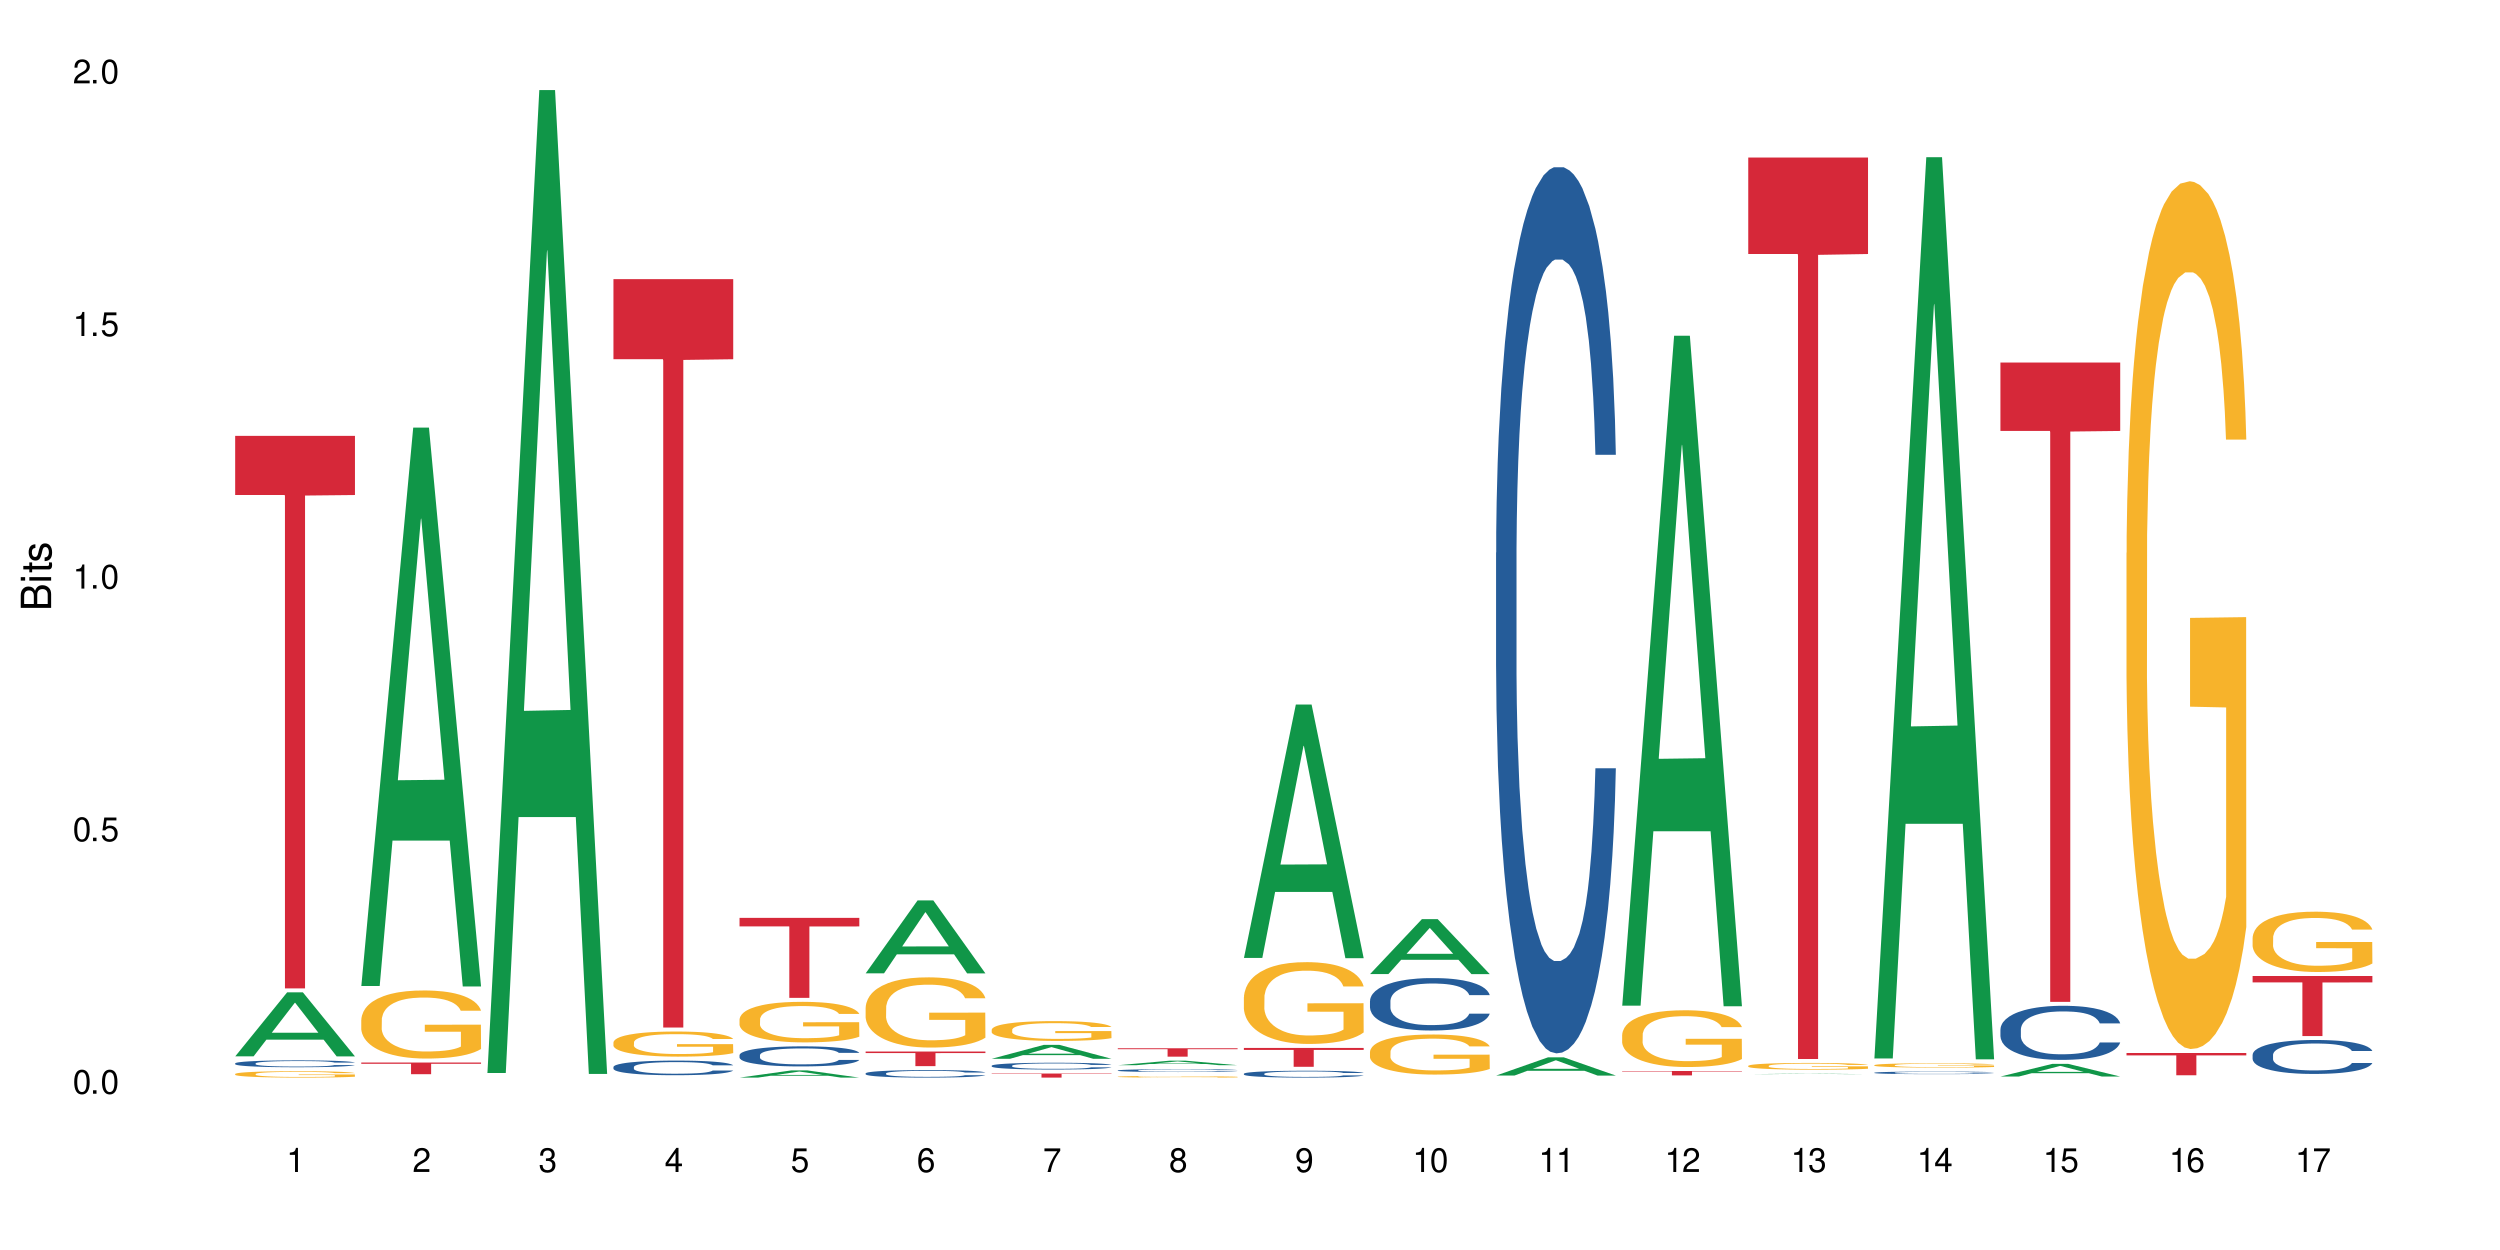 <?xml version="1.0" encoding="UTF-8"?>
<svg xmlns="http://www.w3.org/2000/svg" xmlns:xlink="http://www.w3.org/1999/xlink" width="720" height="360" viewBox="0 0 720 360">
<defs>
<g>
<g id="glyph-0-0">
</g>
<g id="glyph-0-1">
<path d="M 2.641 -6.938 C 2 -6.938 1.422 -6.656 1.078 -6.172 C 0.641 -5.562 0.406 -4.641 0.406 -3.359 C 0.406 -1.016 1.188 0.219 2.641 0.219 C 4.078 0.219 4.859 -1.016 4.859 -3.297 C 4.859 -4.641 4.656 -5.547 4.203 -6.172 C 3.844 -6.656 3.281 -6.938 2.641 -6.938 Z M 2.641 -6.188 C 3.547 -6.188 4 -5.25 4 -3.375 C 4 -1.406 3.562 -0.484 2.625 -0.484 C 1.734 -0.484 1.281 -1.438 1.281 -3.344 C 1.281 -5.25 1.734 -6.188 2.641 -6.188 Z M 2.641 -6.188 "/>
</g>
<g id="glyph-0-2">
<path d="M 1.828 -1 L 0.828 -1 L 0.828 0 L 1.828 0 Z M 1.828 -1 "/>
</g>
<g id="glyph-0-3">
<path d="M 4.562 -6.797 L 1.062 -6.797 L 0.547 -3.094 L 1.328 -3.094 C 1.719 -3.562 2.047 -3.734 2.578 -3.734 C 3.484 -3.734 4.062 -3.109 4.062 -2.094 C 4.062 -1.125 3.484 -0.531 2.578 -0.531 C 1.828 -0.531 1.375 -0.906 1.188 -1.672 L 0.328 -1.672 C 0.453 -1.109 0.547 -0.844 0.75 -0.594 C 1.125 -0.078 1.828 0.219 2.594 0.219 C 3.969 0.219 4.922 -0.781 4.922 -2.219 C 4.922 -3.562 4.031 -4.484 2.719 -4.484 C 2.25 -4.484 1.859 -4.359 1.469 -4.062 L 1.734 -5.969 L 4.562 -5.969 Z M 4.562 -6.797 "/>
</g>
<g id="glyph-0-4">
<path d="M 2.484 -4.938 L 2.484 0 L 3.328 0 L 3.328 -6.938 L 2.766 -6.938 C 2.469 -5.875 2.281 -5.734 0.984 -5.562 L 0.984 -4.938 Z M 2.484 -4.938 "/>
</g>
<g id="glyph-0-5">
<path d="M 4.859 -0.828 L 1.281 -0.828 C 1.359 -1.406 1.672 -1.781 2.5 -2.281 L 3.469 -2.828 C 4.406 -3.344 4.906 -4.062 4.906 -4.906 C 4.906 -5.484 4.672 -6.031 4.266 -6.406 C 3.859 -6.766 3.375 -6.938 2.719 -6.938 C 1.859 -6.938 1.219 -6.625 0.844 -6.031 C 0.609 -5.672 0.5 -5.234 0.484 -4.531 L 1.328 -4.531 C 1.359 -5.016 1.406 -5.281 1.531 -5.516 C 1.75 -5.938 2.188 -6.203 2.703 -6.203 C 3.469 -6.203 4.031 -5.641 4.031 -4.891 C 4.031 -4.344 3.719 -3.859 3.125 -3.516 L 2.234 -3 C 0.812 -2.172 0.406 -1.531 0.328 -0.016 L 4.859 -0.016 Z M 4.859 -0.828 "/>
</g>
<g id="glyph-0-6">
<path d="M 2.125 -3.188 L 2.578 -3.188 C 3.5 -3.188 3.984 -2.766 3.984 -1.922 C 3.984 -1.062 3.469 -0.531 2.594 -0.531 C 1.656 -0.531 1.203 -1 1.156 -2.016 L 0.312 -2.016 C 0.344 -1.453 0.438 -1.094 0.609 -0.781 C 0.953 -0.109 1.625 0.219 2.547 0.219 C 3.953 0.219 4.859 -0.625 4.859 -1.938 C 4.859 -2.828 4.516 -3.297 3.703 -3.594 C 4.344 -3.844 4.656 -4.328 4.656 -5.031 C 4.656 -6.219 3.875 -6.938 2.578 -6.938 C 1.203 -6.938 0.484 -6.172 0.453 -4.703 L 1.297 -4.703 C 1.312 -5.125 1.344 -5.359 1.453 -5.578 C 1.641 -5.969 2.062 -6.203 2.594 -6.203 C 3.344 -6.203 3.797 -5.75 3.797 -5 C 3.797 -4.516 3.609 -4.219 3.25 -4.047 C 3.016 -3.953 2.703 -3.922 2.125 -3.906 Z M 2.125 -3.188 "/>
</g>
<g id="glyph-0-7">
<path d="M 3.141 -1.672 L 3.141 0 L 3.984 0 L 3.984 -1.672 L 4.984 -1.672 L 4.984 -2.438 L 3.984 -2.438 L 3.984 -6.938 L 3.359 -6.938 L 0.266 -2.578 L 0.266 -1.672 Z M 3.141 -2.438 L 1 -2.438 L 3.141 -5.5 Z M 3.141 -2.438 "/>
</g>
<g id="glyph-0-8">
<path d="M 4.781 -5.125 C 4.609 -6.266 3.891 -6.938 2.844 -6.938 C 2.094 -6.938 1.422 -6.578 1.031 -5.953 C 0.594 -5.266 0.406 -4.422 0.406 -3.172 C 0.406 -2 0.578 -1.25 0.984 -0.641 C 1.359 -0.078 1.953 0.219 2.703 0.219 C 3.984 0.219 4.922 -0.75 4.922 -2.094 C 4.922 -3.375 4.062 -4.281 2.844 -4.281 C 2.172 -4.281 1.641 -4.031 1.281 -3.516 C 1.281 -5.234 1.828 -6.188 2.797 -6.188 C 3.391 -6.188 3.797 -5.797 3.938 -5.125 Z M 2.734 -3.531 C 3.547 -3.531 4.062 -2.953 4.062 -2.031 C 4.062 -1.156 3.484 -0.531 2.703 -0.531 C 1.922 -0.531 1.328 -1.188 1.328 -2.078 C 1.328 -2.938 1.906 -3.531 2.734 -3.531 Z M 2.734 -3.531 "/>
</g>
<g id="glyph-0-9">
<path d="M 4.984 -6.797 L 0.438 -6.797 L 0.438 -5.969 L 4.109 -5.969 C 2.5 -3.656 1.828 -2.234 1.328 0 L 2.219 0 C 2.594 -2.172 3.453 -4.047 4.984 -6.094 Z M 4.984 -6.797 "/>
</g>
<g id="glyph-0-10">
<path d="M 3.75 -3.656 C 4.469 -4.094 4.688 -4.438 4.688 -5.078 C 4.688 -6.172 3.844 -6.938 2.641 -6.938 C 1.438 -6.938 0.594 -6.172 0.594 -5.094 C 0.594 -4.438 0.812 -4.094 1.516 -3.656 C 0.734 -3.266 0.359 -2.703 0.359 -1.922 C 0.359 -0.656 1.281 0.219 2.641 0.219 C 3.984 0.219 4.922 -0.656 4.922 -1.922 C 4.922 -2.703 4.531 -3.266 3.75 -3.656 Z M 2.641 -6.188 C 3.359 -6.188 3.812 -5.75 3.812 -5.062 C 3.812 -4.406 3.344 -3.984 2.641 -3.984 C 1.922 -3.984 1.453 -4.406 1.453 -5.078 C 1.453 -5.75 1.922 -6.188 2.641 -6.188 Z M 2.641 -3.266 C 3.484 -3.266 4.062 -2.719 4.062 -1.906 C 4.062 -1.078 3.484 -0.531 2.625 -0.531 C 1.797 -0.531 1.219 -1.094 1.219 -1.906 C 1.219 -2.719 1.781 -3.266 2.641 -3.266 Z M 2.641 -3.266 "/>
</g>
<g id="glyph-0-11">
<path d="M 0.516 -1.578 C 0.672 -0.453 1.406 0.219 2.438 0.219 C 3.188 0.219 3.859 -0.141 4.266 -0.766 C 4.688 -1.453 4.891 -2.297 4.891 -3.547 C 4.891 -4.719 4.703 -5.453 4.312 -6.078 C 3.938 -6.641 3.344 -6.938 2.594 -6.938 C 1.297 -6.938 0.359 -5.969 0.359 -4.625 C 0.359 -3.344 1.234 -2.453 2.453 -2.453 C 3.094 -2.453 3.578 -2.672 4.016 -3.203 C 4 -1.484 3.469 -0.531 2.5 -0.531 C 1.906 -0.531 1.484 -0.906 1.359 -1.578 Z M 2.578 -6.203 C 3.375 -6.203 3.969 -5.531 3.969 -4.641 C 3.969 -3.797 3.391 -3.188 2.547 -3.188 C 1.734 -3.188 1.234 -3.766 1.234 -4.688 C 1.234 -5.562 1.797 -6.203 2.578 -6.203 Z M 2.578 -6.203 "/>
</g>
<g id="glyph-1-0">
</g>
<g id="glyph-1-1">
<path d="M 0 -0.953 L 0 -4.891 C 0 -5.719 -0.234 -6.344 -0.734 -6.797 C -1.188 -7.234 -1.812 -7.469 -2.5 -7.469 C -3.547 -7.469 -4.188 -7 -4.625 -5.875 C -4.984 -6.688 -5.625 -7.094 -6.531 -7.094 C -7.172 -7.094 -7.734 -6.859 -8.141 -6.391 C -8.562 -5.922 -8.75 -5.344 -8.75 -4.5 L -8.75 -0.953 Z M -4.984 -2.062 L -7.766 -2.062 L -7.766 -4.219 C -7.766 -4.844 -7.688 -5.203 -7.453 -5.5 C -7.219 -5.812 -6.859 -5.969 -6.375 -5.969 C -5.891 -5.969 -5.531 -5.812 -5.297 -5.5 C -5.062 -5.203 -4.984 -4.844 -4.984 -4.219 Z M -0.984 -2.062 L -4 -2.062 L -4 -4.781 C -4 -5.766 -3.438 -6.359 -2.484 -6.359 C -1.547 -6.359 -0.984 -5.766 -0.984 -4.781 Z M -0.984 -2.062 "/>
</g>
<g id="glyph-1-2">
<path d="M -6.281 -1.797 L -6.281 -0.797 L 0 -0.797 L 0 -1.797 Z M -8.75 -1.797 L -8.75 -0.797 L -7.484 -0.797 L -7.484 -1.797 Z M -8.75 -1.797 "/>
</g>
<g id="glyph-1-3">
<path d="M -6.281 -3.047 L -6.281 -2.016 L -8.016 -2.016 L -8.016 -1.016 L -6.281 -1.016 L -6.281 -0.172 L -5.469 -0.172 L -5.469 -1.016 L -0.719 -1.016 C -0.078 -1.016 0.281 -1.453 0.281 -2.234 C 0.281 -2.5 0.25 -2.719 0.188 -3.047 L -0.641 -3.047 C -0.609 -2.906 -0.594 -2.766 -0.594 -2.562 C -0.594 -2.141 -0.719 -2.016 -1.156 -2.016 L -5.469 -2.016 L -5.469 -3.047 Z M -6.281 -3.047 "/>
</g>
<g id="glyph-1-4">
<path d="M -4.531 -5.25 C -5.766 -5.25 -6.469 -4.422 -6.469 -2.969 C -6.469 -1.516 -5.719 -0.562 -4.547 -0.562 C -3.562 -0.562 -3.094 -1.062 -2.734 -2.562 L -2.516 -3.484 C -2.344 -4.188 -2.094 -4.469 -1.641 -4.469 C -1.047 -4.469 -0.641 -3.875 -0.641 -3 C -0.641 -2.453 -0.797 -2 -1.062 -1.75 C -1.25 -1.594 -1.422 -1.531 -1.875 -1.469 L -1.875 -0.406 C -0.422 -0.453 0.281 -1.266 0.281 -2.922 C 0.281 -4.5 -0.5 -5.516 -1.719 -5.516 C -2.656 -5.516 -3.172 -4.984 -3.469 -3.734 L -3.703 -2.766 C -3.891 -1.953 -4.156 -1.609 -4.594 -1.609 C -5.188 -1.609 -5.547 -2.125 -5.547 -2.938 C -5.547 -3.75 -5.203 -4.172 -4.531 -4.203 Z M -4.531 -5.25 "/>
</g>
</g>
</defs>
<rect x="-72" y="-36" width="864" height="432" fill="rgb(100%, 100%, 100%)" fill-opacity="1"/>
<path fill-rule="nonzero" fill="rgb(6.275%, 58.824%, 28.235%)" fill-opacity="1" d="M 67.73 304.223 L 67.77 304.207 L 82.695 285.793 L 87.227 285.793 L 102.23 304.242 L 96.957 304.242 L 93.199 299.426 L 76.723 299.426 L 73.039 304.223 L 67.73 304.223 L 78.309 297.434 L 91.688 297.418 L 85.016 288.809 L 84.941 288.789 L 84.871 288.844 L 78.273 297.418 L 78.309 297.434 Z M 67.73 304.223 "/>
<path fill-rule="nonzero" fill="rgb(14.51%, 36.078%, 60%)" fill-opacity="1" d="M 67.73 306.246 L 67.773 306.246 L 67.773 306.199 L 67.898 306.133 L 68.195 306.047 L 68.488 305.984 L 69.246 305.879 L 70.297 305.773 L 71.391 305.695 L 72.191 305.648 L 72.906 305.613 L 74.547 305.543 L 75.598 305.512 L 76.734 305.48 L 78.121 305.449 L 79.133 305.43 L 81.402 305.402 L 83.086 305.391 L 84.391 305.383 L 87.211 305.383 L 88.891 305.391 L 90.113 305.398 L 91.457 305.414 L 92.594 305.43 L 94.57 305.469 L 96.34 305.52 L 97.137 305.551 L 98.402 305.605 L 99.367 305.66 L 100.043 305.707 L 100.797 305.773 L 101.473 305.855 L 101.977 305.949 L 102.23 306.027 L 96.34 306.027 L 96.043 305.953 L 95.707 305.898 L 95.078 305.824 L 94.445 305.77 L 93.562 305.719 L 92.762 305.684 L 91.668 305.648 L 90.703 305.629 L 89.691 305.613 L 88.723 305.602 L 86.875 305.59 L 84.727 305.59 L 83.93 305.594 L 82.289 305.609 L 81.402 305.621 L 80.141 305.645 L 79.258 305.668 L 78.207 305.707 L 77.492 305.738 L 76.609 305.785 L 75.977 305.824 L 75.262 305.887 L 74.84 305.93 L 74.461 305.98 L 74.125 306.043 L 73.875 306.105 L 73.703 306.172 L 73.621 306.238 L 73.621 306.52 L 73.703 306.582 L 73.914 306.66 L 74.461 306.77 L 75.262 306.867 L 76.188 306.941 L 77.07 306.996 L 77.574 307.023 L 78.25 307.051 L 79.301 307.086 L 80.816 307.125 L 81.699 307.137 L 83.043 307.152 L 84.434 307.16 L 86.285 307.16 L 87.926 307.152 L 89.02 307.145 L 90.156 307.129 L 91.711 307.098 L 92.68 307.07 L 93.52 307.035 L 94.152 307 L 94.57 306.973 L 95.203 306.914 L 95.707 306.855 L 96.086 306.789 L 96.34 306.73 L 102.23 306.73 L 101.977 306.801 L 101.598 306.871 L 101.219 306.926 L 100.629 306.988 L 99.957 307.043 L 98.988 307.109 L 98.191 307.148 L 97.137 307.195 L 96.172 307.23 L 95.117 307.262 L 93.562 307.297 L 92.551 307.316 L 91.457 307.332 L 90.156 307.344 L 88.516 307.359 L 86.746 307.367 L 85.105 307.367 L 83.34 307.363 L 82.035 307.355 L 80.309 307.34 L 78.164 307.309 L 76.609 307.273 L 75.387 307.238 L 74.336 307.203 L 73.156 307.152 L 71.645 307.074 L 70.719 307.012 L 70.086 306.961 L 69.371 306.891 L 68.867 306.828 L 68.277 306.727 L 67.855 306.598 L 67.73 306.496 Z M 67.73 306.246 "/>
<path fill-rule="nonzero" fill="rgb(96.863%, 70.196%, 16.863%)" fill-opacity="1" d="M 67.73 309.301 L 67.773 309.297 L 67.773 309.266 L 67.941 309.188 L 68.363 309.082 L 68.91 308.996 L 69.496 308.93 L 69.875 308.895 L 70.508 308.844 L 71.055 308.809 L 72.441 308.73 L 74.211 308.66 L 75.176 308.629 L 76.27 308.602 L 77.828 308.57 L 78.543 308.559 L 80.73 308.531 L 83.215 308.516 L 85.949 308.508 L 87.211 308.512 L 88.934 308.52 L 91.289 308.535 L 92.637 308.555 L 93.688 308.57 L 94.781 308.594 L 96.129 308.625 L 97.391 308.664 L 98.402 308.707 L 99.41 308.758 L 100.25 308.812 L 100.965 308.871 L 101.598 308.941 L 101.977 309 L 102.23 309.059 L 96.383 309.059 L 96.043 309 L 95.664 308.953 L 95.035 308.898 L 94.402 308.859 L 93.773 308.824 L 92.594 308.781 L 91.586 308.754 L 90.324 308.73 L 89.102 308.715 L 87.715 308.707 L 86.875 308.703 L 84.645 308.703 L 82.625 308.715 L 81.445 308.727 L 80.605 308.742 L 79.426 308.766 L 78.711 308.789 L 78.289 308.801 L 77.027 308.852 L 76.188 308.898 L 75.723 308.934 L 75.137 308.984 L 74.715 309.027 L 74.25 309.094 L 74 309.145 L 73.664 309.262 L 73.621 309.562 L 73.746 309.629 L 74 309.695 L 74.336 309.758 L 74.84 309.82 L 75.348 309.871 L 76.23 309.938 L 76.988 309.98 L 77.574 310.008 L 78.711 310.055 L 79.176 310.07 L 80.27 310.102 L 81.402 310.125 L 82.793 310.145 L 83.844 310.152 L 85.527 310.16 L 87.672 310.16 L 90.195 310.152 L 91.797 310.137 L 92.891 310.125 L 93.605 310.113 L 94.488 310.094 L 95.117 310.078 L 95.707 310.059 L 96.422 310.031 L 96.422 309.629 L 86.031 309.625 L 86.031 309.438 L 102.188 309.438 L 102.23 310.094 L 101.344 310.141 L 100.25 310.184 L 99.199 310.219 L 98.105 310.246 L 96.551 310.277 L 95.289 310.297 L 93.352 310.32 L 91.586 310.336 L 89.734 310.348 L 88.094 310.352 L 86.156 310.355 L 84.434 310.352 L 82.582 310.34 L 81.109 310.328 L 79.762 310.309 L 78.418 310.289 L 76.734 310.254 L 75.641 310.223 L 74.504 310.188 L 73.367 310.148 L 72.359 310.102 L 71.688 310.066 L 71.012 310.027 L 70.297 309.977 L 69.625 309.918 L 69.121 309.867 L 68.656 309.805 L 68.32 309.75 L 67.984 309.676 L 67.816 309.613 L 67.73 309.562 Z M 67.73 309.301 "/>
<path fill-rule="nonzero" fill="rgb(83.922%, 15.686%, 22.353%)" fill-opacity="1" d="M 67.73 125.535 L 102.23 125.535 L 102.23 142.566 L 87.852 142.719 L 87.852 284.652 L 82.066 284.652 L 82.066 142.867 L 81.984 142.566 L 67.73 142.566 Z M 67.73 125.535 "/>
<path fill-rule="nonzero" fill="rgb(6.275%, 58.824%, 28.235%)" fill-opacity="1" d="M 104.043 283.961 L 104.082 283.809 L 119.008 123.145 L 123.543 123.145 L 138.543 284.109 L 133.273 284.109 L 129.512 242.094 L 113.039 242.094 L 109.352 283.961 L 104.043 283.961 L 114.621 224.711 L 128 224.562 L 121.332 149.445 L 121.258 149.293 L 121.184 149.746 L 114.586 224.562 L 114.621 224.711 Z M 104.043 283.961 "/>
<path fill-rule="nonzero" fill="rgb(96.863%, 70.196%, 16.863%)" fill-opacity="1" d="M 104.043 293.652 L 104.086 293.637 L 104.086 293.277 L 104.254 292.473 L 104.676 291.359 L 105.223 290.445 L 105.812 289.73 L 106.191 289.355 L 106.82 288.816 L 107.367 288.422 L 108.758 287.617 L 110.523 286.863 L 111.492 286.543 L 112.586 286.238 L 114.141 285.898 L 114.855 285.773 L 117.043 285.484 L 119.527 285.305 L 122.262 285.254 L 123.523 285.27 L 125.25 285.344 L 127.605 285.539 L 128.949 285.719 L 130.004 285.898 L 131.098 286.129 L 132.441 286.488 L 133.703 286.918 L 134.715 287.348 L 135.723 287.887 L 136.566 288.457 L 137.281 289.086 L 137.91 289.836 L 138.289 290.465 L 138.543 291.09 L 132.695 291.09 L 132.359 290.465 L 131.98 289.98 L 131.348 289.391 L 130.719 288.961 L 130.086 288.621 L 128.91 288.152 L 127.898 287.867 L 126.637 287.617 L 125.418 287.457 L 124.027 287.348 L 123.188 287.312 L 120.957 287.312 L 118.938 287.438 L 117.758 287.582 L 116.918 287.723 L 115.738 287.992 L 115.023 288.207 L 114.605 288.352 L 113.344 288.906 L 112.5 289.406 L 112.039 289.75 L 111.449 290.285 L 111.027 290.77 L 110.566 291.484 L 110.312 292.023 L 109.977 293.242 L 109.934 296.465 L 110.062 297.145 L 110.312 297.879 L 110.648 298.523 L 111.156 299.207 L 111.66 299.727 L 112.543 300.426 L 113.301 300.891 L 113.891 301.195 L 115.023 301.68 L 115.488 301.84 L 116.582 302.16 L 117.719 302.414 L 119.105 302.629 L 120.156 302.734 L 121.84 302.824 L 123.984 302.824 L 126.512 302.715 L 128.109 302.574 L 129.203 302.43 L 129.918 302.305 L 130.801 302.109 L 131.434 301.93 L 132.023 301.73 L 132.738 301.426 L 132.738 297.145 L 122.344 297.129 L 122.344 295.121 L 138.5 295.105 L 138.543 302.109 L 137.66 302.59 L 136.566 303.059 L 135.512 303.414 L 134.418 303.719 L 132.863 304.059 L 131.602 304.273 L 129.664 304.527 L 127.898 304.688 L 126.047 304.793 L 124.406 304.848 L 122.473 304.867 L 120.746 304.832 L 118.895 304.723 L 117.422 304.578 L 116.078 304.402 L 114.73 304.168 L 113.047 303.793 L 111.953 303.488 L 110.816 303.109 L 109.684 302.664 L 108.672 302.18 L 108 301.805 L 107.324 301.375 L 106.609 300.836 L 105.938 300.227 L 105.434 299.672 L 104.969 299.043 L 104.633 298.453 L 104.297 297.648 L 104.129 297.004 L 104.043 296.449 Z M 104.043 293.652 "/>
<path fill-rule="nonzero" fill="rgb(83.922%, 15.686%, 22.353%)" fill-opacity="1" d="M 104.043 306.008 L 138.543 306.008 L 138.543 306.367 L 124.164 306.371 L 124.164 309.367 L 118.379 309.367 L 118.379 306.375 L 118.297 306.367 L 104.043 306.367 Z M 104.043 306.008 "/>
<path fill-rule="nonzero" fill="rgb(6.275%, 58.824%, 28.235%)" fill-opacity="1" d="M 140.359 309.02 L 140.395 308.754 L 155.32 25.945 L 159.855 25.945 L 174.855 309.289 L 169.586 309.289 L 165.828 235.324 L 149.352 235.324 L 145.664 309.02 L 140.359 309.02 L 150.938 204.73 L 164.316 204.465 L 157.645 72.238 L 157.57 71.973 L 157.496 72.77 L 150.898 204.465 L 150.938 204.73 Z M 140.359 309.02 "/>
<path fill-rule="nonzero" fill="rgb(14.51%, 36.078%, 60%)" fill-opacity="1" d="M 176.672 307.285 L 176.715 307.281 L 176.715 307.188 L 176.84 307.043 L 177.133 306.859 L 177.43 306.73 L 178.188 306.504 L 179.238 306.285 L 180.332 306.113 L 181.133 306.016 L 181.848 305.938 L 183.488 305.797 L 184.539 305.723 L 185.676 305.656 L 187.062 305.59 L 188.074 305.555 L 190.344 305.492 L 192.027 305.465 L 193.332 305.453 L 196.152 305.453 L 197.832 305.469 L 199.055 305.488 L 200.398 305.52 L 201.535 305.555 L 203.512 305.637 L 205.281 305.746 L 206.078 305.809 L 207.34 305.926 L 208.309 306.043 L 208.98 306.141 L 209.738 306.285 L 210.414 306.457 L 210.918 306.652 L 211.168 306.82 L 205.281 306.82 L 204.984 306.664 L 204.648 306.547 L 204.02 306.387 L 203.387 306.277 L 202.504 306.164 L 201.703 306.094 L 200.609 306.02 L 199.641 305.973 L 198.633 305.938 L 197.664 305.914 L 195.812 305.891 L 193.668 305.891 L 192.867 305.898 L 191.227 305.93 L 190.344 305.957 L 189.082 306.012 L 188.199 306.062 L 187.148 306.137 L 186.434 306.203 L 185.547 306.305 L 184.918 306.391 L 184.203 306.52 L 183.781 306.617 L 183.402 306.723 L 183.066 306.852 L 182.812 306.984 L 182.645 307.129 L 182.562 307.266 L 182.562 307.863 L 182.645 308 L 182.855 308.164 L 183.402 308.398 L 184.203 308.602 L 185.129 308.762 L 186.012 308.879 L 186.516 308.934 L 187.188 308.992 L 188.242 309.07 L 189.754 309.148 L 190.641 309.18 L 191.984 309.211 L 193.375 309.227 L 195.227 309.227 L 196.867 309.211 L 197.961 309.191 L 199.094 309.16 L 200.652 309.094 L 201.621 309.031 L 202.461 308.961 L 203.094 308.887 L 203.512 308.824 L 204.145 308.707 L 204.648 308.574 L 205.027 308.441 L 205.281 308.309 L 211.168 308.309 L 210.918 308.461 L 210.539 308.613 L 210.16 308.723 L 209.57 308.859 L 208.898 308.977 L 207.93 309.113 L 207.133 309.203 L 206.078 309.297 L 205.113 309.371 L 204.059 309.438 L 202.504 309.512 L 201.492 309.551 L 200.398 309.586 L 199.094 309.617 L 197.453 309.645 L 195.688 309.66 L 194.047 309.664 L 192.281 309.656 L 190.977 309.641 L 189.25 309.605 L 187.105 309.535 L 185.547 309.465 L 184.328 309.391 L 183.277 309.312 L 182.098 309.211 L 180.586 309.039 L 179.66 308.91 L 179.027 308.801 L 178.312 308.652 L 177.809 308.516 L 177.219 308.301 L 176.797 308.027 L 176.672 307.816 Z M 176.672 307.285 "/>
<path fill-rule="nonzero" fill="rgb(96.863%, 70.196%, 16.863%)" fill-opacity="1" d="M 176.672 300.176 L 176.715 300.168 L 176.715 300.039 L 176.883 299.742 L 177.305 299.332 L 177.852 298.996 L 178.438 298.73 L 178.816 298.59 L 179.449 298.395 L 179.996 298.246 L 181.383 297.949 L 183.152 297.672 L 184.117 297.555 L 185.211 297.441 L 186.77 297.316 L 187.484 297.27 L 189.672 297.164 L 192.152 297.098 L 194.887 297.078 L 196.152 297.086 L 197.875 297.113 L 200.23 297.184 L 201.578 297.25 L 202.629 297.316 L 203.723 297.402 L 205.07 297.535 L 206.332 297.691 L 207.34 297.852 L 208.352 298.051 L 209.191 298.262 L 209.906 298.492 L 210.539 298.77 L 210.918 299 L 211.168 299.23 L 205.32 299.23 L 204.984 299 L 204.605 298.824 L 203.977 298.605 L 203.344 298.445 L 202.715 298.32 L 201.535 298.148 L 200.527 298.043 L 199.266 297.949 L 198.043 297.891 L 196.656 297.852 L 195.812 297.84 L 193.586 297.84 L 191.566 297.883 L 190.387 297.938 L 189.547 297.992 L 188.367 298.09 L 187.652 298.168 L 187.23 298.223 L 185.969 298.426 L 185.129 298.609 L 184.664 298.738 L 184.078 298.934 L 183.656 299.113 L 183.191 299.379 L 182.941 299.574 L 182.605 300.023 L 182.562 301.215 L 182.688 301.465 L 182.941 301.734 L 183.277 301.973 L 183.781 302.223 L 184.285 302.414 L 185.172 302.672 L 185.926 302.844 L 186.516 302.957 L 187.652 303.137 L 188.113 303.195 L 189.207 303.312 L 190.344 303.406 L 191.734 303.484 L 192.785 303.523 L 194.469 303.559 L 196.613 303.559 L 199.137 303.52 L 200.734 303.465 L 201.828 303.414 L 202.547 303.367 L 203.43 303.293 L 204.059 303.227 L 204.648 303.156 L 205.363 303.043 L 205.363 301.465 L 194.973 301.457 L 194.973 300.719 L 211.129 300.711 L 211.168 303.293 L 210.285 303.473 L 209.191 303.645 L 208.141 303.777 L 207.047 303.887 L 205.488 304.012 L 204.227 304.094 L 202.293 304.184 L 200.527 304.246 L 198.676 304.285 L 197.035 304.305 L 195.098 304.312 L 193.375 304.297 L 191.523 304.258 L 190.051 304.207 L 188.703 304.141 L 187.359 304.055 L 185.676 303.914 L 184.582 303.801 L 183.445 303.664 L 182.309 303.5 L 181.301 303.32 L 180.625 303.18 L 179.953 303.023 L 179.238 302.824 L 178.566 302.602 L 178.059 302.395 L 177.598 302.164 L 177.262 301.945 L 176.926 301.648 L 176.758 301.41 L 176.672 301.207 Z M 176.672 300.176 "/>
<path fill-rule="nonzero" fill="rgb(83.922%, 15.686%, 22.353%)" fill-opacity="1" d="M 176.672 80.387 L 211.168 80.387 L 211.168 103.457 L 196.793 103.66 L 196.793 295.938 L 191.008 295.938 L 191.008 103.863 L 190.922 103.457 L 176.672 103.457 Z M 176.672 80.387 "/>
<path fill-rule="nonzero" fill="rgb(6.275%, 58.824%, 28.235%)" fill-opacity="1" d="M 212.984 310.352 L 213.023 310.352 L 227.949 308.273 L 232.484 308.273 L 247.484 310.355 L 242.211 310.355 L 238.453 309.812 L 221.977 309.812 L 218.293 310.352 L 212.984 310.352 L 223.562 309.586 L 236.941 309.586 L 230.27 308.613 L 230.199 308.609 L 230.125 308.617 L 223.527 309.586 L 223.562 309.586 Z M 212.984 310.352 "/>
<path fill-rule="nonzero" fill="rgb(14.51%, 36.078%, 60%)" fill-opacity="1" d="M 212.984 303.867 L 213.027 303.859 L 213.027 303.734 L 213.152 303.531 L 213.449 303.277 L 213.742 303.105 L 214.5 302.793 L 215.551 302.492 L 216.645 302.258 L 217.445 302.121 L 218.16 302.016 L 219.801 301.82 L 220.852 301.723 L 221.988 301.633 L 223.375 301.543 L 224.387 301.488 L 226.66 301.402 L 228.34 301.367 L 229.645 301.352 L 232.465 301.352 L 234.148 301.371 L 235.367 301.398 L 236.715 301.441 L 237.848 301.488 L 239.828 301.605 L 241.594 301.754 L 242.395 301.836 L 243.656 302 L 244.621 302.16 L 245.297 302.297 L 246.055 302.492 L 246.727 302.73 L 247.23 303 L 247.484 303.227 L 241.594 303.227 L 241.301 303.016 L 240.961 302.852 L 240.332 302.633 L 239.699 302.48 L 238.816 302.328 L 238.016 302.227 L 236.922 302.129 L 235.957 302.062 L 234.945 302.016 L 233.98 301.984 L 232.129 301.953 L 229.98 301.953 L 229.184 301.965 L 227.543 302.008 L 226.66 302.043 L 225.395 302.117 L 224.512 302.188 L 223.461 302.293 L 222.746 302.383 L 221.863 302.52 L 221.23 302.641 L 220.516 302.812 L 220.094 302.945 L 219.715 303.094 L 219.379 303.27 L 219.129 303.453 L 218.961 303.648 L 218.875 303.84 L 218.875 304.66 L 218.961 304.848 L 219.168 305.07 L 219.715 305.395 L 220.516 305.672 L 221.441 305.895 L 222.324 306.055 L 222.828 306.129 L 223.504 306.211 L 224.555 306.316 L 226.07 306.422 L 226.953 306.465 L 228.301 306.508 L 229.688 306.527 L 231.539 306.527 L 233.18 306.508 L 234.273 306.48 L 235.41 306.438 L 236.965 306.348 L 237.934 306.266 L 238.773 306.164 L 239.406 306.062 L 239.828 305.98 L 240.457 305.816 L 240.961 305.637 L 241.34 305.449 L 241.594 305.27 L 247.484 305.27 L 247.23 305.484 L 246.852 305.688 L 246.473 305.84 L 245.883 306.027 L 245.211 306.191 L 244.242 306.375 L 243.445 306.496 L 242.395 306.629 L 241.426 306.73 L 240.375 306.82 L 238.816 306.926 L 237.809 306.977 L 236.715 307.023 L 235.41 307.066 L 233.77 307.105 L 232 307.125 L 230.359 307.129 L 228.594 307.121 L 227.289 307.098 L 225.566 307.051 L 223.418 306.957 L 221.863 306.855 L 220.641 306.754 L 219.59 306.648 L 218.414 306.508 L 216.898 306.273 L 215.973 306.094 L 215.34 305.949 L 214.625 305.742 L 214.121 305.555 L 213.531 305.262 L 213.113 304.887 L 212.984 304.594 Z M 212.984 303.867 "/>
<path fill-rule="nonzero" fill="rgb(96.863%, 70.196%, 16.863%)" fill-opacity="1" d="M 212.984 293.531 L 213.027 293.52 L 213.027 293.309 L 213.195 292.828 L 213.617 292.164 L 214.164 291.621 L 214.754 291.195 L 215.133 290.973 L 215.762 290.652 L 216.309 290.418 L 217.699 289.938 L 219.465 289.488 L 220.434 289.297 L 221.527 289.113 L 223.082 288.914 L 223.797 288.836 L 225.984 288.668 L 228.469 288.559 L 231.203 288.527 L 232.465 288.539 L 234.188 288.582 L 236.547 288.699 L 237.891 288.805 L 238.941 288.914 L 240.035 289.051 L 241.383 289.266 L 242.645 289.52 L 243.656 289.777 L 244.664 290.098 L 245.508 290.438 L 246.223 290.812 L 246.852 291.258 L 247.23 291.633 L 247.484 292.004 L 241.637 292.004 L 241.301 291.633 L 240.922 291.344 L 240.289 290.992 L 239.656 290.734 L 239.027 290.535 L 237.848 290.258 L 236.84 290.086 L 235.578 289.938 L 234.355 289.84 L 232.969 289.777 L 232.129 289.754 L 229.898 289.754 L 227.879 289.828 L 226.699 289.914 L 225.859 290 L 224.68 290.16 L 223.965 290.289 L 223.547 290.375 L 222.281 290.703 L 221.441 291.004 L 220.98 291.207 L 220.391 291.527 L 219.969 291.812 L 219.508 292.242 L 219.254 292.559 L 218.918 293.285 L 218.875 295.207 L 219 295.609 L 219.254 296.047 L 219.59 296.434 L 220.094 296.836 L 220.602 297.148 L 221.484 297.562 L 222.242 297.84 L 222.828 298.023 L 223.965 298.309 L 224.43 298.406 L 225.523 298.598 L 226.66 298.746 L 228.047 298.875 L 229.098 298.938 L 230.781 298.992 L 232.926 298.992 L 235.449 298.93 L 237.051 298.844 L 238.145 298.758 L 238.859 298.684 L 239.742 298.566 L 240.375 298.461 L 240.961 298.344 L 241.676 298.16 L 241.676 295.609 L 231.285 295.602 L 231.285 294.406 L 247.441 294.395 L 247.484 298.566 L 246.602 298.855 L 245.508 299.133 L 244.453 299.344 L 243.359 299.527 L 241.805 299.73 L 240.543 299.855 L 238.605 300.008 L 236.84 300.102 L 234.988 300.164 L 233.348 300.199 L 231.414 300.207 L 229.688 300.188 L 227.836 300.125 L 226.363 300.039 L 225.02 299.93 L 223.672 299.793 L 221.988 299.57 L 220.895 299.387 L 219.758 299.164 L 218.621 298.898 L 217.613 298.609 L 216.941 298.383 L 216.266 298.129 L 215.551 297.809 L 214.879 297.445 L 214.375 297.113 L 213.91 296.742 L 213.574 296.391 L 213.238 295.91 L 213.07 295.527 L 212.984 295.195 Z M 212.984 293.531 "/>
<path fill-rule="nonzero" fill="rgb(83.922%, 15.686%, 22.353%)" fill-opacity="1" d="M 212.984 264.344 L 247.484 264.344 L 247.484 266.812 L 233.105 266.832 L 233.105 287.387 L 227.32 287.387 L 227.32 266.855 L 227.238 266.812 L 212.984 266.812 Z M 212.984 264.344 "/>
<path fill-rule="nonzero" fill="rgb(6.275%, 58.824%, 28.235%)" fill-opacity="1" d="M 249.301 280.316 L 249.336 280.293 L 264.262 259.312 L 268.797 259.312 L 283.797 280.336 L 278.527 280.336 L 274.766 274.848 L 258.293 274.848 L 254.605 280.316 L 249.301 280.316 L 259.875 272.578 L 273.258 272.559 L 266.586 262.746 L 266.512 262.727 L 266.438 262.785 L 259.84 272.559 L 259.875 272.578 Z M 249.301 280.316 "/>
<path fill-rule="nonzero" fill="rgb(14.51%, 36.078%, 60%)" fill-opacity="1" d="M 249.301 309.129 L 249.34 309.125 L 249.34 309.078 L 249.469 309.004 L 249.762 308.906 L 250.055 308.84 L 250.812 308.723 L 251.867 308.609 L 252.961 308.523 L 253.758 308.473 L 254.473 308.434 L 256.113 308.359 L 257.168 308.32 L 258.301 308.289 L 259.691 308.254 L 260.699 308.234 L 262.973 308.203 L 264.656 308.188 L 265.957 308.184 L 268.777 308.184 L 270.461 308.191 L 271.68 308.199 L 273.027 308.215 L 274.164 308.234 L 276.141 308.277 L 277.906 308.332 L 278.707 308.363 L 279.969 308.426 L 280.938 308.484 L 281.609 308.539 L 282.367 308.609 L 283.039 308.699 L 283.543 308.801 L 283.797 308.887 L 277.906 308.887 L 277.613 308.809 L 277.277 308.746 L 276.645 308.664 L 276.016 308.605 L 275.129 308.551 L 274.332 308.512 L 273.238 308.473 L 272.27 308.449 L 271.262 308.434 L 270.293 308.422 L 268.441 308.41 L 266.297 308.41 L 265.496 308.414 L 263.855 308.43 L 262.973 308.441 L 261.711 308.469 L 260.828 308.496 L 259.773 308.535 L 259.059 308.57 L 258.176 308.621 L 257.543 308.668 L 256.828 308.73 L 256.41 308.781 L 256.031 308.836 L 255.695 308.902 L 255.441 308.973 L 255.273 309.047 L 255.188 309.117 L 255.188 309.426 L 255.273 309.496 L 255.484 309.578 L 256.031 309.699 L 256.828 309.805 L 257.754 309.891 L 258.641 309.949 L 259.145 309.977 L 259.816 310.008 L 260.867 310.047 L 262.383 310.09 L 263.266 310.105 L 264.613 310.121 L 266 310.129 L 267.852 310.129 L 269.492 310.121 L 270.586 310.109 L 271.723 310.094 L 273.277 310.059 L 274.246 310.027 L 275.09 309.992 L 275.719 309.953 L 276.141 309.922 L 276.77 309.859 L 277.277 309.793 L 277.656 309.723 L 277.906 309.656 L 283.797 309.656 L 283.543 309.734 L 283.164 309.812 L 282.789 309.871 L 282.199 309.938 L 281.523 310 L 280.559 310.07 L 279.758 310.117 L 278.707 310.164 L 277.738 310.203 L 276.688 310.238 L 275.129 310.277 L 274.121 310.297 L 273.027 310.312 L 271.723 310.332 L 270.082 310.344 L 268.316 310.352 L 266.676 310.355 L 264.906 310.352 L 263.602 310.344 L 261.879 310.324 L 259.734 310.289 L 258.176 310.25 L 256.957 310.215 L 255.902 310.172 L 254.727 310.121 L 253.211 310.031 L 252.285 309.965 L 251.656 309.91 L 250.941 309.832 L 250.434 309.762 L 249.848 309.652 L 249.426 309.512 L 249.301 309.402 Z M 249.301 309.129 "/>
<path fill-rule="nonzero" fill="rgb(96.863%, 70.196%, 16.863%)" fill-opacity="1" d="M 249.301 290.137 L 249.34 290.121 L 249.34 289.75 L 249.508 288.918 L 249.93 287.773 L 250.477 286.832 L 251.066 286.094 L 251.445 285.707 L 252.074 285.152 L 252.621 284.746 L 254.012 283.914 L 255.777 283.137 L 256.746 282.805 L 257.84 282.492 L 259.395 282.141 L 260.109 282.012 L 262.301 281.715 L 264.781 281.531 L 267.516 281.477 L 268.777 281.496 L 270.504 281.57 L 272.859 281.773 L 274.203 281.957 L 275.258 282.141 L 276.352 282.383 L 277.695 282.75 L 278.957 283.195 L 279.969 283.637 L 280.977 284.191 L 281.82 284.781 L 282.535 285.43 L 283.164 286.203 L 283.543 286.852 L 283.797 287.496 L 277.949 287.496 L 277.613 286.852 L 277.234 286.352 L 276.602 285.742 L 275.973 285.301 L 275.34 284.949 L 274.164 284.469 L 273.152 284.172 L 271.891 283.914 L 270.672 283.746 L 269.281 283.637 L 268.441 283.602 L 266.211 283.602 L 264.191 283.73 L 263.016 283.879 L 262.172 284.023 L 260.996 284.301 L 260.281 284.523 L 259.859 284.672 L 258.598 285.242 L 257.754 285.762 L 257.293 286.113 L 256.703 286.664 L 256.281 287.164 L 255.82 287.902 L 255.566 288.457 L 255.23 289.715 L 255.188 293.039 L 255.316 293.738 L 255.566 294.496 L 255.902 295.16 L 256.41 295.863 L 256.914 296.398 L 257.797 297.117 L 258.555 297.598 L 259.145 297.914 L 260.281 298.41 L 260.742 298.578 L 261.836 298.91 L 262.973 299.168 L 264.359 299.391 L 265.41 299.5 L 267.094 299.594 L 269.242 299.594 L 271.766 299.484 L 273.363 299.336 L 274.457 299.188 L 275.172 299.059 L 276.055 298.855 L 276.688 298.672 L 277.277 298.469 L 277.992 298.152 L 277.992 293.738 L 267.602 293.723 L 267.602 291.652 L 283.754 291.633 L 283.797 298.855 L 282.914 299.355 L 281.82 299.832 L 280.77 300.203 L 279.676 300.516 L 278.117 300.867 L 276.855 301.09 L 274.922 301.348 L 273.152 301.516 L 271.301 301.625 L 269.66 301.68 L 267.727 301.699 L 266 301.664 L 264.148 301.551 L 262.676 301.402 L 261.332 301.219 L 259.984 300.98 L 258.301 300.59 L 257.207 300.277 L 256.074 299.891 L 254.938 299.426 L 253.926 298.93 L 253.254 298.539 L 252.582 298.098 L 251.867 297.543 L 251.191 296.914 L 250.688 296.344 L 250.223 295.695 L 249.887 295.086 L 249.551 294.258 L 249.383 293.59 L 249.301 293.02 Z M 249.301 290.137 "/>
<path fill-rule="nonzero" fill="rgb(83.922%, 15.686%, 22.353%)" fill-opacity="1" d="M 249.301 302.84 L 283.797 302.84 L 283.797 303.289 L 269.418 303.293 L 269.418 307.039 L 263.633 307.039 L 263.633 303.297 L 263.551 303.289 L 249.301 303.289 Z M 249.301 302.84 "/>
<path fill-rule="nonzero" fill="rgb(6.275%, 58.824%, 28.235%)" fill-opacity="1" d="M 285.613 304.926 L 285.648 304.922 L 300.578 300.93 L 305.109 300.93 L 320.109 304.93 L 314.84 304.93 L 311.082 303.883 L 294.605 303.883 L 290.922 304.926 L 285.613 304.926 L 296.191 303.453 L 309.57 303.449 L 302.898 301.582 L 302.824 301.578 L 302.75 301.59 L 296.152 303.449 L 296.191 303.453 Z M 285.613 304.926 "/>
<path fill-rule="nonzero" fill="rgb(14.51%, 36.078%, 60%)" fill-opacity="1" d="M 285.613 306.922 L 285.656 306.918 L 285.656 306.875 L 285.781 306.809 L 286.074 306.723 L 286.371 306.664 L 287.129 306.559 L 288.18 306.457 L 289.273 306.379 L 290.07 306.332 L 290.789 306.297 L 292.43 306.23 L 293.48 306.195 L 294.617 306.164 L 296.004 306.133 L 297.016 306.117 L 299.285 306.09 L 300.969 306.074 L 302.273 306.07 L 305.09 306.07 L 306.773 306.078 L 307.996 306.086 L 309.34 306.102 L 310.477 306.117 L 312.453 306.156 L 314.219 306.207 L 315.02 306.234 L 316.281 306.289 L 317.25 306.344 L 317.922 306.391 L 318.68 306.457 L 319.352 306.535 L 319.859 306.629 L 320.109 306.703 L 314.219 306.703 L 313.926 306.633 L 313.59 306.578 L 312.957 306.504 L 312.328 306.453 L 311.445 306.402 L 310.645 306.367 L 309.551 306.332 L 308.582 306.312 L 307.574 306.297 L 306.605 306.285 L 304.754 306.273 L 302.609 306.273 L 301.809 306.277 L 300.168 306.293 L 299.285 306.305 L 298.023 306.328 L 297.141 306.352 L 296.09 306.387 L 295.371 306.418 L 294.488 306.465 L 293.859 306.508 L 293.145 306.566 L 292.723 306.609 L 292.344 306.66 L 292.008 306.719 L 291.754 306.781 L 291.586 306.848 L 291.504 306.91 L 291.504 307.188 L 291.586 307.254 L 291.797 307.328 L 292.344 307.438 L 293.145 307.531 L 294.07 307.605 L 294.953 307.66 L 296.129 307.715 L 297.184 307.75 L 298.695 307.785 L 299.578 307.801 L 300.926 307.812 L 302.316 307.82 L 304.164 307.82 L 305.805 307.812 L 306.898 307.805 L 308.035 307.789 L 309.594 307.762 L 310.559 307.73 L 311.402 307.699 L 312.031 307.664 L 312.453 307.637 L 313.086 307.578 L 313.59 307.52 L 313.969 307.457 L 314.219 307.395 L 320.109 307.395 L 319.859 307.469 L 319.48 307.539 L 319.102 307.59 L 318.512 307.652 L 317.84 307.707 L 316.871 307.77 L 316.07 307.809 L 315.02 307.855 L 314.051 307.891 L 313 307.918 L 311.445 307.957 L 310.434 307.973 L 309.34 307.988 L 308.035 308.004 L 306.395 308.016 L 304.629 308.023 L 302.988 308.023 L 301.223 308.02 L 299.918 308.016 L 298.191 308 L 296.047 307.965 L 294.488 307.934 L 293.27 307.898 L 292.219 307.863 L 291.039 307.812 L 289.523 307.734 L 288.602 307.676 L 287.969 307.625 L 287.254 307.555 L 286.75 307.492 L 286.16 307.391 L 285.738 307.266 L 285.613 307.168 Z M 285.613 306.922 "/>
<path fill-rule="nonzero" fill="rgb(96.863%, 70.196%, 16.863%)" fill-opacity="1" d="M 285.613 296.523 L 285.656 296.52 L 285.656 296.414 L 285.824 296.18 L 286.242 295.855 L 286.789 295.59 L 287.379 295.383 L 287.758 295.273 L 288.391 295.117 L 288.938 295.004 L 290.324 294.77 L 292.09 294.547 L 293.059 294.453 L 294.152 294.367 L 295.711 294.266 L 296.426 294.23 L 298.613 294.148 L 301.094 294.094 L 303.828 294.078 L 305.09 294.086 L 306.816 294.105 L 309.172 294.164 L 310.52 294.215 L 311.57 294.266 L 312.664 294.336 L 314.012 294.438 L 315.273 294.562 L 316.281 294.691 L 317.293 294.848 L 318.133 295.012 L 318.848 295.195 L 319.48 295.414 L 319.859 295.598 L 320.109 295.777 L 314.262 295.777 L 313.926 295.598 L 313.547 295.457 L 312.918 295.285 L 312.285 295.16 L 311.656 295.059 L 310.477 294.926 L 309.465 294.84 L 308.203 294.77 L 306.984 294.723 L 305.598 294.691 L 304.754 294.68 L 302.523 294.68 L 300.504 294.715 L 299.328 294.758 L 298.484 294.801 L 297.309 294.879 L 296.594 294.941 L 296.172 294.98 L 294.91 295.145 L 294.07 295.289 L 293.605 295.387 L 293.016 295.543 L 292.598 295.684 L 292.133 295.895 L 291.883 296.051 L 291.543 296.406 L 291.504 297.344 L 291.629 297.543 L 291.883 297.754 L 292.219 297.941 L 292.723 298.141 L 293.227 298.293 L 294.109 298.496 L 294.867 298.629 L 295.457 298.719 L 296.594 298.859 L 297.055 298.906 L 298.148 299 L 299.285 299.074 L 300.676 299.137 L 301.727 299.168 L 303.41 299.195 L 305.555 299.195 L 308.078 299.164 L 309.676 299.121 L 310.77 299.078 L 311.484 299.043 L 312.371 298.984 L 313 298.934 L 313.59 298.875 L 314.305 298.789 L 314.305 297.543 L 303.914 297.535 L 303.914 296.953 L 320.07 296.945 L 320.109 298.984 L 319.227 299.125 L 318.133 299.262 L 317.082 299.367 L 315.988 299.453 L 314.43 299.555 L 313.168 299.617 L 311.234 299.688 L 309.465 299.734 L 307.617 299.766 L 305.977 299.781 L 304.039 299.789 L 302.316 299.777 L 300.465 299.746 L 298.992 299.703 L 297.645 299.652 L 296.297 299.586 L 294.617 299.477 L 293.523 299.387 L 292.387 299.277 L 291.25 299.148 L 290.242 299.008 L 289.566 298.898 L 288.895 298.773 L 288.18 298.613 L 287.504 298.438 L 287 298.277 L 286.539 298.094 L 286.203 297.922 L 285.863 297.688 L 285.695 297.5 L 285.613 297.34 Z M 285.613 296.523 "/>
<path fill-rule="nonzero" fill="rgb(83.922%, 15.686%, 22.353%)" fill-opacity="1" d="M 285.613 309.168 L 320.109 309.168 L 320.109 309.293 L 305.734 309.297 L 305.734 310.355 L 299.949 310.355 L 299.949 309.297 L 299.863 309.293 L 285.613 309.293 Z M 285.613 309.168 "/>
<path fill-rule="nonzero" fill="rgb(6.275%, 58.824%, 28.235%)" fill-opacity="1" d="M 321.926 306.781 L 321.965 306.781 L 336.891 305.473 L 341.422 305.473 L 356.426 306.785 L 351.152 306.785 L 347.395 306.441 L 330.918 306.441 L 327.234 306.781 L 321.926 306.781 L 332.504 306.301 L 345.883 306.297 L 339.211 305.684 L 339.137 305.684 L 339.066 305.688 L 332.469 306.297 L 332.504 306.301 Z M 321.926 306.781 "/>
<path fill-rule="nonzero" fill="rgb(14.51%, 36.078%, 60%)" fill-opacity="1" d="M 321.926 308.281 L 321.969 308.281 L 321.969 308.262 L 322.094 308.234 L 322.391 308.199 L 322.684 308.176 L 323.441 308.129 L 324.492 308.086 L 325.586 308.055 L 326.387 308.035 L 327.102 308.02 L 328.742 307.992 L 329.793 307.977 L 330.93 307.965 L 332.316 307.953 L 333.328 307.945 L 335.598 307.934 L 337.281 307.93 L 338.586 307.926 L 341.406 307.926 L 343.086 307.93 L 344.309 307.934 L 345.652 307.938 L 346.789 307.945 L 348.766 307.961 L 350.535 307.984 L 351.332 307.996 L 352.598 308.02 L 353.562 308.039 L 354.238 308.059 L 354.992 308.086 L 355.668 308.121 L 356.172 308.16 L 356.426 308.191 L 350.535 308.191 L 350.238 308.16 L 349.902 308.137 L 349.273 308.109 L 348.641 308.086 L 347.758 308.066 L 346.957 308.051 L 345.863 308.035 L 344.898 308.027 L 343.887 308.02 L 342.918 308.016 L 341.07 308.012 L 338.125 308.012 L 336.484 308.02 L 335.598 308.023 L 334.336 308.035 L 333.453 308.043 L 332.402 308.059 L 331.688 308.07 L 330.805 308.09 L 330.172 308.109 L 329.457 308.133 L 329.035 308.152 L 328.656 308.172 L 328.32 308.199 L 328.07 308.223 L 327.898 308.25 L 327.816 308.277 L 327.816 308.395 L 327.898 308.422 L 328.109 308.453 L 328.656 308.5 L 329.457 308.539 L 330.383 308.57 L 331.266 308.594 L 331.77 308.602 L 332.445 308.613 L 333.496 308.629 L 335.012 308.645 L 335.895 308.652 L 337.238 308.656 L 338.629 308.66 L 340.48 308.66 L 342.121 308.656 L 343.215 308.652 L 344.352 308.648 L 345.906 308.633 L 346.875 308.621 L 347.715 308.609 L 348.348 308.594 L 348.766 308.582 L 349.398 308.559 L 349.902 308.531 L 350.281 308.508 L 350.535 308.48 L 356.426 308.48 L 356.172 308.512 L 355.793 308.539 L 355.414 308.562 L 354.824 308.59 L 354.152 308.613 L 353.184 308.637 L 352.387 308.656 L 351.332 308.672 L 350.367 308.688 L 349.312 308.699 L 347.758 308.715 L 346.746 308.723 L 345.652 308.73 L 344.352 308.734 L 342.711 308.742 L 340.941 308.742 L 339.301 308.746 L 337.535 308.742 L 336.23 308.738 L 334.504 308.734 L 332.359 308.719 L 330.805 308.707 L 329.582 308.691 L 328.531 308.676 L 327.352 308.656 L 325.84 308.625 L 324.914 308.598 L 324.281 308.578 L 323.566 308.547 L 323.062 308.523 L 322.473 308.48 L 322.051 308.426 L 321.926 308.387 Z M 321.926 308.281 "/>
<path fill-rule="nonzero" fill="rgb(96.863%, 70.196%, 16.863%)" fill-opacity="1" d="M 321.926 310.086 L 321.969 310.086 L 321.969 310.078 L 322.137 310.059 L 322.559 310.031 L 323.105 310.012 L 323.691 309.992 L 324.07 309.984 L 324.703 309.973 L 325.25 309.961 L 326.637 309.941 L 328.406 309.926 L 329.371 309.918 L 330.465 309.91 L 332.023 309.902 L 332.738 309.898 L 334.926 309.891 L 337.41 309.887 L 341.406 309.887 L 343.129 309.891 L 345.484 309.895 L 346.832 309.898 L 347.883 309.902 L 348.977 309.906 L 350.324 309.918 L 351.586 309.926 L 352.598 309.938 L 353.605 309.949 L 354.445 309.965 L 355.16 309.977 L 355.793 309.996 L 356.172 310.012 L 356.426 310.027 L 350.578 310.027 L 350.238 310.012 L 349.859 310 L 349.23 309.984 L 348.598 309.977 L 347.969 309.969 L 346.789 309.957 L 345.781 309.949 L 344.52 309.941 L 343.297 309.938 L 336.82 309.938 L 335.641 309.941 L 334.801 309.945 L 333.621 309.953 L 332.906 309.957 L 332.484 309.961 L 331.223 309.973 L 330.383 309.984 L 329.918 309.992 L 329.332 310.008 L 328.91 310.02 L 328.445 310.035 L 328.195 310.047 L 327.859 310.078 L 327.816 310.152 L 327.941 310.172 L 328.195 310.188 L 328.531 310.203 L 329.035 310.219 L 329.539 310.23 L 330.426 310.25 L 331.184 310.258 L 331.77 310.266 L 332.906 310.277 L 333.371 310.281 L 334.465 310.289 L 335.598 310.297 L 336.988 310.301 L 338.039 310.305 L 344.391 310.305 L 345.992 310.301 L 347.086 310.297 L 347.801 310.293 L 348.684 310.289 L 349.312 310.285 L 349.902 310.281 L 350.617 310.273 L 350.617 310.172 L 340.227 310.168 L 340.227 310.121 L 356.383 310.121 L 356.426 310.289 L 355.539 310.301 L 354.445 310.312 L 353.395 310.32 L 352.301 310.328 L 350.746 310.336 L 349.484 310.34 L 347.547 310.348 L 345.781 310.352 L 343.93 310.352 L 342.289 310.355 L 340.352 310.355 L 338.629 310.352 L 336.777 310.352 L 335.305 310.348 L 333.957 310.344 L 332.613 310.336 L 330.93 310.328 L 329.836 310.32 L 328.699 310.312 L 327.562 310.301 L 326.555 310.289 L 325.879 310.281 L 325.207 310.27 L 324.492 310.258 L 323.316 310.23 L 322.852 310.215 L 322.516 310.203 L 322.18 310.184 L 322.012 310.168 L 321.926 310.152 Z M 321.926 310.086 "/>
<path fill-rule="nonzero" fill="rgb(83.922%, 15.686%, 22.353%)" fill-opacity="1" d="M 321.926 301.902 L 356.426 301.902 L 356.426 302.16 L 342.047 302.164 L 342.047 304.328 L 336.262 304.328 L 336.262 302.164 L 336.18 302.16 L 321.926 302.16 Z M 321.926 301.902 "/>
<path fill-rule="nonzero" fill="rgb(6.275%, 58.824%, 28.235%)" fill-opacity="1" d="M 358.238 275.887 L 358.277 275.816 L 373.203 202.902 L 377.738 202.902 L 392.738 275.953 L 387.469 275.953 L 383.707 256.883 L 367.234 256.883 L 363.547 275.887 L 358.238 275.887 L 368.816 248.996 L 382.195 248.93 L 375.527 214.836 L 375.453 214.77 L 375.379 214.973 L 368.781 248.93 L 368.816 248.996 Z M 358.238 275.887 "/>
<path fill-rule="nonzero" fill="rgb(14.51%, 36.078%, 60%)" fill-opacity="1" d="M 358.238 309.234 L 358.281 309.234 L 358.281 309.191 L 358.406 309.121 L 358.703 309.035 L 358.996 308.973 L 359.754 308.867 L 360.805 308.766 L 361.898 308.684 L 362.699 308.637 L 363.414 308.602 L 365.055 308.535 L 366.105 308.5 L 367.242 308.469 L 368.633 308.438 L 369.641 308.418 L 371.914 308.391 L 373.594 308.379 L 374.898 308.371 L 377.719 308.371 L 379.402 308.379 L 380.621 308.391 L 381.969 308.402 L 383.105 308.418 L 385.082 308.461 L 386.848 308.512 L 387.648 308.539 L 388.91 308.594 L 389.875 308.648 L 390.551 308.695 L 391.309 308.766 L 391.98 308.844 L 392.484 308.938 L 392.738 309.016 L 386.848 309.016 L 386.555 308.941 L 386.219 308.887 L 385.586 308.812 L 384.953 308.762 L 384.07 308.707 L 383.273 308.672 L 382.18 308.641 L 381.211 308.617 L 380.199 308.602 L 379.234 308.59 L 377.383 308.578 L 375.238 308.578 L 374.438 308.582 L 372.797 308.598 L 371.914 308.609 L 370.652 308.637 L 369.766 308.66 L 368.715 308.695 L 368 308.727 L 367.117 308.773 L 366.484 308.816 L 365.77 308.875 L 365.352 308.918 L 364.973 308.969 L 364.633 309.031 L 364.383 309.094 L 364.215 309.16 L 364.129 309.227 L 364.129 309.508 L 364.215 309.57 L 364.426 309.648 L 364.973 309.758 L 365.77 309.855 L 366.695 309.93 L 367.578 309.984 L 368.086 310.012 L 368.758 310.039 L 369.809 310.074 L 371.324 310.113 L 372.207 310.125 L 373.555 310.141 L 374.941 310.148 L 376.793 310.148 L 378.434 310.141 L 379.527 310.133 L 380.664 310.117 L 382.219 310.086 L 383.188 310.059 L 384.027 310.023 L 384.66 309.988 L 385.082 309.961 L 385.711 309.902 L 386.219 309.84 L 386.594 309.777 L 386.848 309.715 L 392.738 309.715 L 392.484 309.789 L 392.105 309.859 L 391.727 309.914 L 391.141 309.977 L 390.465 310.031 L 389.5 310.094 L 388.699 310.137 L 387.648 310.184 L 386.68 310.215 L 385.629 310.246 L 384.07 310.285 L 383.062 310.301 L 381.969 310.316 L 380.664 310.332 L 379.023 310.344 L 377.254 310.352 L 375.613 310.355 L 373.848 310.352 L 372.543 310.344 L 370.82 310.328 L 368.672 310.293 L 367.117 310.262 L 365.898 310.227 L 364.844 310.188 L 363.668 310.141 L 362.152 310.062 L 361.227 310 L 360.598 309.949 L 359.879 309.879 L 359.375 309.812 L 358.785 309.715 L 358.367 309.586 L 358.238 309.484 Z M 358.238 309.234 "/>
<path fill-rule="nonzero" fill="rgb(96.863%, 70.196%, 16.863%)" fill-opacity="1" d="M 358.238 287.188 L 358.281 287.168 L 358.281 286.738 L 358.449 285.77 L 358.871 284.434 L 359.418 283.336 L 360.008 282.477 L 360.387 282.023 L 361.016 281.379 L 361.562 280.906 L 362.953 279.938 L 364.719 279.031 L 365.688 278.645 L 366.781 278.281 L 368.336 277.871 L 369.051 277.719 L 371.238 277.375 L 373.723 277.16 L 376.457 277.098 L 377.719 277.117 L 379.445 277.203 L 381.801 277.441 L 383.145 277.656 L 384.199 277.871 L 385.293 278.152 L 386.637 278.582 L 387.898 279.098 L 388.91 279.613 L 389.918 280.258 L 390.762 280.949 L 391.477 281.699 L 392.105 282.605 L 392.484 283.359 L 392.738 284.109 L 386.891 284.109 L 386.555 283.359 L 386.176 282.777 L 385.543 282.066 L 384.914 281.551 L 384.281 281.141 L 383.105 280.582 L 382.094 280.238 L 380.832 279.938 L 379.613 279.742 L 378.223 279.613 L 377.383 279.57 L 375.152 279.57 L 373.133 279.723 L 371.953 279.895 L 371.113 280.066 L 369.934 280.387 L 369.219 280.648 L 368.801 280.82 L 367.539 281.484 L 366.695 282.09 L 366.234 282.496 L 365.645 283.145 L 365.223 283.723 L 364.762 284.586 L 364.508 285.23 L 364.172 286.695 L 364.129 290.566 L 364.258 291.383 L 364.508 292.266 L 364.844 293.043 L 365.352 293.859 L 365.855 294.484 L 366.738 295.324 L 367.496 295.883 L 368.086 296.246 L 369.219 296.828 L 369.684 297.023 L 370.777 297.41 L 371.914 297.711 L 373.301 297.969 L 374.352 298.098 L 376.035 298.207 L 378.18 298.207 L 380.707 298.078 L 382.305 297.906 L 383.398 297.73 L 384.113 297.582 L 384.996 297.344 L 385.629 297.129 L 386.219 296.895 L 386.934 296.527 L 386.934 291.383 L 376.539 291.363 L 376.539 288.953 L 392.695 288.93 L 392.738 297.344 L 391.855 297.926 L 390.762 298.484 L 389.707 298.914 L 388.613 299.281 L 387.059 299.691 L 385.797 299.949 L 383.859 300.25 L 382.094 300.445 L 380.242 300.574 L 378.602 300.637 L 376.668 300.66 L 374.941 300.617 L 373.09 300.488 L 371.617 300.316 L 370.273 300.098 L 368.926 299.82 L 367.242 299.367 L 366.148 299 L 365.012 298.551 L 363.879 298.012 L 362.867 297.43 L 362.195 296.98 L 361.52 296.461 L 360.805 295.816 L 360.133 295.086 L 359.629 294.418 L 359.164 293.664 L 358.828 292.957 L 358.492 291.988 L 358.324 291.211 L 358.238 290.547 Z M 358.238 287.188 "/>
<path fill-rule="nonzero" fill="rgb(83.922%, 15.686%, 22.353%)" fill-opacity="1" d="M 358.238 301.801 L 392.738 301.801 L 392.738 302.383 L 378.359 302.387 L 378.359 307.23 L 372.574 307.23 L 372.574 302.391 L 372.492 302.383 L 358.238 302.383 Z M 358.238 301.801 "/>
<path fill-rule="nonzero" fill="rgb(6.275%, 58.824%, 28.235%)" fill-opacity="1" d="M 394.555 280.535 L 394.59 280.523 L 409.516 264.703 L 414.051 264.703 L 429.051 280.551 L 423.781 280.551 L 420.02 276.414 L 403.547 276.414 L 399.859 280.535 L 394.555 280.535 L 405.133 274.703 L 418.512 274.688 L 411.84 267.293 L 411.766 267.277 L 411.691 267.324 L 405.094 274.688 L 405.133 274.703 Z M 394.555 280.535 "/>
<path fill-rule="nonzero" fill="rgb(14.51%, 36.078%, 60%)" fill-opacity="1" d="M 394.555 288.262 L 394.594 288.25 L 394.594 287.918 L 394.723 287.395 L 395.016 286.73 L 395.312 286.273 L 396.066 285.461 L 397.121 284.676 L 398.215 284.066 L 399.012 283.707 L 399.727 283.434 L 401.367 282.922 L 402.422 282.66 L 403.555 282.426 L 404.945 282.191 L 405.953 282.055 L 408.227 281.832 L 409.91 281.734 L 411.215 281.695 L 414.031 281.695 L 415.715 281.75 L 416.934 281.816 L 418.281 281.93 L 419.418 282.055 L 421.395 282.355 L 423.16 282.742 L 423.961 282.965 L 425.223 283.391 L 426.191 283.805 L 426.863 284.164 L 427.621 284.676 L 428.293 285.297 L 428.801 286 L 429.051 286.594 L 423.16 286.594 L 422.867 286.039 L 422.531 285.613 L 421.898 285.047 L 421.27 284.648 L 420.387 284.246 L 419.586 283.984 L 418.492 283.723 L 417.523 283.559 L 416.516 283.434 L 415.547 283.352 L 413.695 283.266 L 411.551 283.266 L 410.75 283.293 L 409.109 283.406 L 408.227 283.5 L 406.965 283.695 L 406.082 283.875 L 405.027 284.148 L 404.312 284.387 L 403.43 284.742 L 402.801 285.062 L 402.086 285.516 L 401.664 285.863 L 401.285 286.246 L 400.949 286.703 L 400.695 287.188 L 400.527 287.695 L 400.441 288.195 L 400.441 290.332 L 400.527 290.828 L 400.738 291.41 L 401.285 292.25 L 402.086 292.98 L 403.008 293.562 L 403.895 293.977 L 404.398 294.168 L 405.07 294.391 L 406.121 294.664 L 407.637 294.941 L 408.52 295.051 L 409.867 295.16 L 411.254 295.219 L 413.105 295.219 L 414.746 295.16 L 415.84 295.094 L 416.977 294.984 L 418.535 294.746 L 419.5 294.527 L 420.344 294.266 L 420.973 294.004 L 421.395 293.781 L 422.027 293.355 L 422.531 292.887 L 422.91 292.402 L 423.16 291.934 L 429.051 291.934 L 428.801 292.484 L 428.422 293.023 L 428.043 293.422 L 427.453 293.906 L 426.781 294.332 L 425.812 294.816 L 425.012 295.133 L 423.961 295.48 L 422.992 295.742 L 421.941 295.977 L 420.387 296.254 L 419.375 296.391 L 418.281 296.516 L 416.977 296.625 L 415.336 296.723 L 413.57 296.777 L 411.93 296.789 L 410.16 296.762 L 408.859 296.707 L 407.133 296.582 L 404.988 296.336 L 403.43 296.074 L 402.211 295.809 L 401.16 295.535 L 399.98 295.16 L 398.465 294.555 L 397.539 294.086 L 396.91 293.699 L 396.195 293.16 L 395.688 292.68 L 395.102 291.906 L 394.68 290.926 L 394.555 290.168 Z M 394.555 288.262 "/>
<path fill-rule="nonzero" fill="rgb(96.863%, 70.196%, 16.863%)" fill-opacity="1" d="M 394.555 302.879 L 394.594 302.867 L 394.594 302.656 L 394.766 302.184 L 395.184 301.527 L 395.73 300.992 L 396.32 300.57 L 396.699 300.348 L 397.332 300.031 L 397.879 299.801 L 399.266 299.324 L 401.031 298.883 L 402 298.691 L 403.094 298.512 L 404.652 298.312 L 405.367 298.238 L 407.555 298.07 L 410.035 297.965 L 412.77 297.934 L 414.031 297.941 L 415.758 297.984 L 418.113 298.102 L 419.461 298.207 L 420.512 298.312 L 421.605 298.449 L 422.949 298.66 L 424.215 298.914 L 425.223 299.168 L 426.234 299.484 L 427.074 299.82 L 427.789 300.188 L 428.422 300.633 L 428.801 301 L 429.051 301.371 L 423.203 301.371 L 422.867 301 L 422.488 300.715 L 421.855 300.367 L 421.227 300.117 L 420.594 299.914 L 419.418 299.641 L 418.406 299.473 L 417.145 299.324 L 415.926 299.23 L 414.535 299.168 L 413.695 299.145 L 411.465 299.145 L 409.445 299.219 L 408.27 299.305 L 407.426 299.387 L 406.25 299.547 L 405.535 299.672 L 405.113 299.758 L 403.852 300.082 L 403.008 300.379 L 402.547 300.578 L 401.957 300.895 L 401.539 301.18 L 401.074 301.602 L 400.82 301.918 L 400.484 302.637 L 400.441 304.535 L 400.57 304.934 L 400.82 305.367 L 401.16 305.746 L 401.664 306.148 L 402.168 306.453 L 403.051 306.863 L 403.809 307.141 L 404.398 307.316 L 405.535 307.602 L 405.996 307.699 L 407.09 307.887 L 408.227 308.035 L 409.613 308.16 L 410.668 308.227 L 412.348 308.277 L 414.496 308.277 L 417.02 308.215 L 418.617 308.129 L 419.711 308.047 L 420.426 307.973 L 421.309 307.855 L 421.941 307.75 L 422.531 307.633 L 423.246 307.457 L 423.246 304.934 L 412.855 304.926 L 412.855 303.742 L 429.008 303.734 L 429.051 307.855 L 428.168 308.141 L 427.074 308.414 L 426.023 308.625 L 424.93 308.805 L 423.371 309.004 L 422.109 309.133 L 420.176 309.281 L 418.406 309.375 L 416.555 309.438 L 414.914 309.469 L 412.98 309.48 L 411.254 309.461 L 409.406 309.395 L 407.934 309.312 L 406.586 309.207 L 405.238 309.07 L 403.555 308.848 L 402.461 308.668 L 401.328 308.445 L 400.191 308.184 L 399.18 307.898 L 398.508 307.676 L 397.836 307.422 L 397.121 307.105 L 396.445 306.75 L 395.941 306.422 L 395.48 306.051 L 395.141 305.703 L 394.805 305.23 L 394.637 304.852 L 394.555 304.523 Z M 394.555 302.879 "/>
<path fill-rule="nonzero" fill="rgb(6.275%, 58.824%, 28.235%)" fill-opacity="1" d="M 430.867 309.758 L 430.902 309.754 L 445.832 304.512 L 450.363 304.512 L 465.363 309.766 L 460.094 309.766 L 456.336 308.395 L 439.859 308.395 L 436.176 309.758 L 430.867 309.758 L 441.445 307.824 L 454.824 307.82 L 448.152 305.371 L 448.078 305.367 L 448.004 305.379 L 441.406 307.82 L 441.445 307.824 Z M 430.867 309.758 "/>
<path fill-rule="nonzero" fill="rgb(14.51%, 36.078%, 60%)" fill-opacity="1" d="M 430.867 159.203 L 430.91 158.969 L 430.91 153.371 L 431.035 144.508 L 431.328 133.309 L 431.625 125.613 L 432.383 111.848 L 433.434 98.551 L 434.527 88.285 L 435.328 82.223 L 436.043 77.555 L 437.684 68.926 L 438.734 64.492 L 439.871 60.527 L 441.258 56.562 L 442.27 54.227 L 444.539 50.496 L 446.223 48.863 L 447.527 48.164 L 450.348 48.164 L 452.027 49.098 L 453.25 50.262 L 454.594 52.129 L 455.73 54.227 L 457.707 59.359 L 459.477 65.891 L 460.273 69.625 L 461.535 76.855 L 462.504 83.855 L 463.176 89.918 L 463.934 98.551 L 464.609 109.047 L 465.113 120.945 L 465.363 130.977 L 459.477 130.977 L 459.18 121.645 L 458.844 114.414 L 458.215 104.852 L 457.582 98.086 L 456.699 91.32 L 455.898 86.887 L 454.805 82.453 L 453.836 79.656 L 452.828 77.555 L 451.859 76.156 L 450.008 74.758 L 447.863 74.758 L 447.062 75.223 L 445.422 77.09 L 444.539 78.723 L 443.277 81.988 L 442.395 85.02 L 441.344 89.688 L 440.629 93.652 L 439.742 99.719 L 439.113 105.082 L 438.398 112.781 L 437.977 118.613 L 437.598 125.145 L 437.262 132.844 L 437.008 141.008 L 436.84 149.641 L 436.758 158.039 L 436.758 194.195 L 436.84 202.594 L 437.051 212.391 L 437.598 226.621 L 438.398 238.984 L 439.324 248.781 L 440.207 255.781 L 440.711 259.047 L 441.383 262.781 L 442.438 267.445 L 443.949 272.109 L 444.836 273.977 L 446.18 275.844 L 447.57 276.777 L 449.422 276.777 L 451.062 275.844 L 452.156 274.676 L 453.289 272.809 L 454.848 268.844 L 455.816 265.113 L 456.656 260.68 L 457.289 256.246 L 457.707 252.516 L 458.34 245.285 L 458.844 237.352 L 459.223 229.188 L 459.477 221.254 L 465.363 221.254 L 465.113 230.586 L 464.734 239.684 L 464.355 246.449 L 463.766 254.613 L 463.094 261.848 L 462.125 270.012 L 461.328 275.375 L 460.273 281.207 L 459.309 285.641 L 458.254 289.605 L 456.699 294.273 L 455.688 296.605 L 454.594 298.703 L 453.289 300.57 L 451.648 302.203 L 449.883 303.137 L 448.242 303.371 L 446.477 302.902 L 445.172 301.969 L 443.445 299.871 L 441.301 295.672 L 439.742 291.238 L 438.523 286.809 L 437.473 282.141 L 436.293 275.844 L 434.781 265.578 L 433.855 257.648 L 433.223 251.117 L 432.508 242.02 L 432.004 233.852 L 431.414 220.789 L 430.992 204.227 L 430.867 191.395 Z M 430.867 159.203 "/>
<path fill-rule="nonzero" fill="rgb(6.275%, 58.824%, 28.235%)" fill-opacity="1" d="M 467.18 289.629 L 467.219 289.449 L 482.145 96.684 L 486.68 96.684 L 501.68 289.812 L 496.406 289.812 L 492.648 239.398 L 476.172 239.398 L 472.488 289.629 L 467.18 289.629 L 477.758 218.543 L 491.137 218.363 L 484.465 128.238 L 484.395 128.055 L 484.32 128.598 L 477.723 218.363 L 477.758 218.543 Z M 467.18 289.629 "/>
<path fill-rule="nonzero" fill="rgb(96.863%, 70.196%, 16.863%)" fill-opacity="1" d="M 467.18 297.957 L 467.223 297.941 L 467.223 297.645 L 467.391 296.973 L 467.812 296.047 L 468.359 295.285 L 468.949 294.688 L 469.328 294.375 L 469.957 293.926 L 470.504 293.598 L 471.891 292.926 L 473.66 292.297 L 474.629 292.027 L 475.723 291.773 L 477.277 291.492 L 477.992 291.387 L 480.18 291.148 L 482.664 291 L 485.398 290.953 L 486.66 290.969 L 488.383 291.027 L 490.738 291.191 L 492.086 291.344 L 493.137 291.492 L 494.23 291.684 L 495.578 291.984 L 496.84 292.344 L 497.852 292.699 L 498.859 293.148 L 499.703 293.625 L 500.418 294.148 L 501.047 294.777 L 501.426 295.301 L 501.68 295.82 L 495.832 295.82 L 495.496 295.301 L 495.117 294.895 L 494.484 294.402 L 493.852 294.043 L 493.223 293.762 L 492.043 293.371 L 491.035 293.133 L 489.773 292.926 L 488.551 292.789 L 487.164 292.699 L 486.324 292.672 L 484.094 292.672 L 482.074 292.777 L 480.895 292.895 L 480.055 293.016 L 478.875 293.238 L 478.16 293.418 L 477.742 293.539 L 476.477 294 L 475.637 294.418 L 475.176 294.703 L 474.586 295.148 L 474.164 295.555 L 473.703 296.148 L 473.449 296.598 L 473.113 297.613 L 473.07 300.301 L 473.195 300.867 L 473.449 301.48 L 473.785 302.02 L 474.289 302.586 L 474.797 303.02 L 475.68 303.602 L 476.438 303.988 L 477.023 304.242 L 478.16 304.648 L 478.625 304.781 L 479.719 305.051 L 480.855 305.258 L 482.242 305.438 L 483.293 305.527 L 484.977 305.602 L 487.121 305.602 L 489.645 305.512 L 491.246 305.395 L 492.34 305.273 L 493.055 305.168 L 493.938 305.004 L 494.57 304.855 L 495.156 304.691 L 495.871 304.438 L 495.871 300.867 L 485.48 300.855 L 485.48 299.18 L 501.637 299.168 L 501.68 305.004 L 500.797 305.41 L 499.703 305.797 L 498.648 306.094 L 497.555 306.348 L 496 306.633 L 494.738 306.812 L 492.801 307.02 L 491.035 307.156 L 489.184 307.246 L 487.543 307.289 L 485.609 307.305 L 483.883 307.273 L 482.031 307.184 L 480.559 307.066 L 479.211 306.918 L 477.867 306.723 L 476.184 306.41 L 475.09 306.156 L 473.953 305.84 L 472.816 305.469 L 471.809 305.066 L 471.137 304.75 L 470.461 304.395 L 469.746 303.945 L 469.074 303.438 L 468.57 302.973 L 468.105 302.453 L 467.77 301.961 L 467.434 301.285 L 467.266 300.75 L 467.18 300.285 Z M 467.18 297.957 "/>
<path fill-rule="nonzero" fill="rgb(83.922%, 15.686%, 22.353%)" fill-opacity="1" d="M 467.18 308.445 L 501.68 308.445 L 501.68 308.582 L 487.301 308.582 L 487.301 309.711 L 481.516 309.711 L 481.516 308.586 L 481.434 308.582 L 467.18 308.582 Z M 467.18 308.445 "/>
<path fill-rule="nonzero" fill="rgb(6.275%, 58.824%, 28.235%)" fill-opacity="1" d="M 503.496 309.359 L 503.531 309.359 L 518.457 309.211 L 522.992 309.211 L 537.992 309.359 L 532.723 309.359 L 528.961 309.32 L 512.488 309.32 L 508.801 309.359 L 503.496 309.359 L 514.07 309.305 L 527.449 309.305 L 520.781 309.234 L 520.633 309.234 L 514.035 309.305 L 514.07 309.305 Z M 503.496 309.359 "/>
<path fill-rule="nonzero" fill="rgb(96.863%, 70.196%, 16.863%)" fill-opacity="1" d="M 503.496 306.957 L 503.535 306.957 L 503.535 306.922 L 503.703 306.844 L 504.125 306.73 L 504.672 306.641 L 505.262 306.57 L 505.641 306.535 L 506.27 306.48 L 506.816 306.441 L 508.207 306.363 L 509.973 306.289 L 510.941 306.254 L 512.035 306.227 L 513.59 306.191 L 514.305 306.18 L 516.492 306.152 L 518.977 306.133 L 521.711 306.129 L 522.973 306.129 L 524.699 306.137 L 527.055 306.156 L 528.398 306.176 L 529.453 306.191 L 530.547 306.215 L 531.891 306.25 L 533.152 306.293 L 534.164 306.336 L 535.172 306.387 L 536.016 306.445 L 536.73 306.508 L 537.359 306.582 L 537.738 306.645 L 537.992 306.707 L 532.145 306.707 L 531.809 306.645 L 531.43 306.594 L 530.797 306.539 L 530.168 306.496 L 529.535 306.461 L 528.359 306.414 L 527.348 306.387 L 526.086 306.363 L 524.867 306.348 L 523.477 306.336 L 522.637 306.332 L 520.406 306.332 L 518.387 306.344 L 517.211 306.359 L 516.367 306.371 L 515.191 306.398 L 514.477 306.422 L 514.055 306.434 L 512.793 306.488 L 511.949 306.539 L 511.488 306.574 L 510.898 306.625 L 510.477 306.672 L 510.016 306.746 L 509.762 306.797 L 509.426 306.918 L 509.383 307.238 L 509.512 307.305 L 509.762 307.375 L 510.098 307.441 L 510.605 307.508 L 511.109 307.559 L 511.992 307.629 L 512.75 307.676 L 513.34 307.703 L 514.477 307.754 L 514.938 307.77 L 516.031 307.801 L 517.168 307.824 L 518.555 307.848 L 519.605 307.855 L 521.289 307.867 L 523.438 307.867 L 525.961 307.855 L 527.559 307.84 L 528.652 307.828 L 529.367 307.812 L 530.25 307.793 L 530.883 307.777 L 531.473 307.758 L 532.188 307.727 L 532.188 307.305 L 521.797 307.301 L 521.797 307.105 L 537.949 307.102 L 537.992 307.793 L 537.109 307.844 L 536.016 307.891 L 534.965 307.926 L 533.871 307.953 L 532.312 307.988 L 531.051 308.008 L 529.117 308.035 L 527.348 308.051 L 525.496 308.059 L 523.855 308.066 L 521.922 308.066 L 520.195 308.062 L 518.344 308.055 L 516.871 308.039 L 515.527 308.023 L 514.18 308 L 512.496 307.961 L 511.402 307.93 L 510.27 307.895 L 509.133 307.852 L 508.121 307.801 L 507.449 307.766 L 506.777 307.723 L 506.062 307.668 L 505.387 307.609 L 504.883 307.555 L 504.418 307.492 L 504.082 307.434 L 503.746 307.355 L 503.578 307.289 L 503.496 307.234 Z M 503.496 306.957 "/>
<path fill-rule="nonzero" fill="rgb(83.922%, 15.686%, 22.353%)" fill-opacity="1" d="M 503.496 45.367 L 537.992 45.367 L 537.992 73.156 L 523.613 73.402 L 523.613 304.984 L 517.828 304.984 L 517.828 73.645 L 517.746 73.156 L 503.496 73.156 Z M 503.496 45.367 "/>
<path fill-rule="nonzero" fill="rgb(6.275%, 58.824%, 28.235%)" fill-opacity="1" d="M 539.809 304.84 L 539.844 304.594 L 554.773 45.266 L 559.305 45.266 L 574.305 305.082 L 569.035 305.082 L 565.277 237.262 L 548.801 237.262 L 545.117 304.84 L 539.809 304.84 L 550.387 209.207 L 563.766 208.961 L 557.094 87.715 L 557.02 87.469 L 556.945 88.203 L 550.348 208.961 L 550.387 209.207 Z M 539.809 304.84 "/>
<path fill-rule="nonzero" fill="rgb(14.51%, 36.078%, 60%)" fill-opacity="1" d="M 539.809 308.938 L 539.852 308.938 L 539.852 308.922 L 539.977 308.895 L 540.27 308.863 L 540.566 308.84 L 541.324 308.797 L 542.375 308.762 L 543.469 308.73 L 544.266 308.711 L 544.984 308.699 L 546.625 308.672 L 547.676 308.66 L 548.812 308.648 L 550.199 308.637 L 551.211 308.629 L 553.48 308.617 L 555.164 308.613 L 560.969 308.613 L 562.191 308.617 L 563.535 308.625 L 564.672 308.629 L 566.648 308.645 L 568.414 308.664 L 569.215 308.676 L 570.477 308.695 L 571.445 308.715 L 572.117 308.734 L 572.875 308.762 L 573.547 308.789 L 574.055 308.824 L 574.305 308.855 L 568.414 308.855 L 568.121 308.828 L 567.785 308.805 L 567.152 308.777 L 566.523 308.758 L 565.641 308.738 L 564.84 308.727 L 563.746 308.711 L 562.777 308.703 L 561.77 308.699 L 560.801 308.695 L 558.949 308.691 L 556.004 308.691 L 554.363 308.695 L 553.48 308.703 L 552.219 308.711 L 551.336 308.719 L 550.285 308.734 L 549.566 308.746 L 548.684 308.762 L 548.055 308.777 L 547.34 308.801 L 546.918 308.82 L 546.539 308.836 L 546.203 308.859 L 545.949 308.883 L 545.781 308.91 L 545.699 308.934 L 545.699 309.039 L 545.781 309.066 L 545.992 309.094 L 546.539 309.137 L 547.34 309.172 L 548.266 309.199 L 549.148 309.219 L 549.652 309.23 L 550.324 309.242 L 551.379 309.254 L 552.891 309.27 L 553.773 309.273 L 555.121 309.277 L 556.512 309.281 L 558.359 309.281 L 560 309.277 L 561.094 309.277 L 562.23 309.27 L 563.789 309.258 L 564.754 309.246 L 565.598 309.234 L 566.227 309.223 L 566.648 309.211 L 567.281 309.191 L 567.785 309.168 L 568.164 309.141 L 568.414 309.117 L 574.305 309.117 L 574.055 309.145 L 573.676 309.172 L 573.297 309.191 L 572.707 309.219 L 572.035 309.238 L 571.066 309.262 L 570.266 309.277 L 569.215 309.293 L 568.246 309.309 L 567.195 309.32 L 565.641 309.332 L 564.629 309.34 L 563.535 309.348 L 562.23 309.352 L 560.59 309.355 L 558.824 309.359 L 555.418 309.359 L 554.113 309.355 L 552.387 309.348 L 550.242 309.336 L 548.684 309.324 L 547.465 309.312 L 546.414 309.297 L 545.234 309.277 L 543.719 309.25 L 542.793 309.227 L 542.164 309.207 L 541.449 309.18 L 540.945 309.156 L 540.355 309.117 L 539.934 309.07 L 539.809 309.031 Z M 539.809 308.938 "/>
<path fill-rule="nonzero" fill="rgb(96.863%, 70.196%, 16.863%)" fill-opacity="1" d="M 539.809 306.758 L 539.852 306.758 L 539.852 306.734 L 540.02 306.684 L 540.438 306.613 L 540.984 306.555 L 541.574 306.508 L 541.953 306.484 L 542.586 306.453 L 543.133 306.426 L 544.52 306.375 L 546.285 306.328 L 547.254 306.309 L 548.348 306.289 L 549.906 306.266 L 550.621 306.258 L 552.809 306.238 L 555.289 306.23 L 558.023 306.227 L 559.285 306.227 L 561.012 306.23 L 563.367 306.242 L 564.715 306.254 L 565.766 306.266 L 566.859 306.281 L 568.207 306.305 L 569.469 306.332 L 570.477 306.359 L 571.488 306.391 L 572.328 306.43 L 573.043 306.469 L 573.676 306.516 L 574.055 306.555 L 574.305 306.598 L 568.457 306.598 L 568.121 306.555 L 567.742 306.527 L 567.113 306.488 L 566.48 306.461 L 565.848 306.438 L 564.672 306.41 L 563.66 306.391 L 562.398 306.375 L 561.18 306.363 L 559.793 306.359 L 558.949 306.355 L 556.719 306.355 L 554.699 306.363 L 553.523 306.375 L 552.68 306.383 L 551.504 306.398 L 550.789 306.414 L 550.367 306.422 L 549.105 306.457 L 548.266 306.488 L 547.801 306.512 L 547.211 306.543 L 546.793 306.574 L 546.328 306.621 L 546.078 306.656 L 545.738 306.73 L 545.699 306.938 L 545.824 306.98 L 546.078 307.027 L 546.414 307.066 L 546.918 307.109 L 547.422 307.145 L 548.305 307.188 L 549.062 307.219 L 549.652 307.238 L 550.789 307.27 L 551.25 307.277 L 552.344 307.297 L 553.48 307.312 L 554.871 307.328 L 555.922 307.336 L 557.605 307.34 L 559.75 307.34 L 562.273 307.332 L 563.871 307.324 L 564.965 307.316 L 565.68 307.309 L 566.566 307.297 L 567.195 307.285 L 567.785 307.27 L 568.5 307.25 L 568.5 306.98 L 558.109 306.98 L 558.109 306.852 L 574.266 306.852 L 574.305 307.297 L 573.422 307.324 L 572.328 307.355 L 571.277 307.379 L 570.184 307.398 L 568.625 307.418 L 567.363 307.434 L 565.43 307.449 L 563.66 307.457 L 561.812 307.465 L 560.172 307.469 L 556.512 307.469 L 554.66 307.461 L 553.188 307.453 L 551.84 307.441 L 550.492 307.426 L 548.812 307.402 L 547.719 307.383 L 546.582 307.359 L 545.445 307.332 L 544.438 307.301 L 543.762 307.277 L 543.09 307.25 L 542.375 307.215 L 541.699 307.176 L 541.195 307.141 L 540.734 307.102 L 540.398 307.062 L 540.059 307.012 L 539.891 306.973 L 539.809 306.938 Z M 539.809 306.758 "/>
<path fill-rule="nonzero" fill="rgb(6.275%, 58.824%, 28.235%)" fill-opacity="1" d="M 576.121 310.043 L 576.16 310.039 L 591.086 306.391 L 595.617 306.391 L 610.621 310.043 L 605.348 310.043 L 601.59 309.09 L 585.113 309.09 L 581.43 310.043 L 576.121 310.043 L 586.699 308.695 L 600.078 308.691 L 593.406 306.988 L 593.332 306.984 L 593.262 306.996 L 586.664 308.691 L 586.699 308.695 Z M 576.121 310.043 "/>
<path fill-rule="nonzero" fill="rgb(14.51%, 36.078%, 60%)" fill-opacity="1" d="M 576.121 296.453 L 576.164 296.441 L 576.164 296.098 L 576.289 295.559 L 576.586 294.875 L 576.879 294.406 L 577.637 293.566 L 578.688 292.754 L 579.781 292.129 L 580.582 291.758 L 581.297 291.473 L 582.938 290.945 L 583.988 290.676 L 585.125 290.434 L 586.512 290.191 L 587.523 290.051 L 589.793 289.824 L 591.477 289.723 L 592.781 289.68 L 595.602 289.68 L 597.281 289.738 L 598.504 289.809 L 599.848 289.922 L 600.984 290.051 L 602.961 290.363 L 604.73 290.762 L 605.527 290.988 L 606.789 291.43 L 607.758 291.859 L 608.434 292.227 L 609.188 292.754 L 609.863 293.395 L 610.367 294.121 L 610.621 294.73 L 604.73 294.73 L 604.434 294.164 L 604.098 293.723 L 603.469 293.137 L 602.836 292.727 L 601.953 292.312 L 601.152 292.043 L 600.059 291.773 L 599.094 291.602 L 598.082 291.473 L 597.113 291.387 L 595.262 291.305 L 593.117 291.305 L 592.32 291.332 L 590.68 291.445 L 589.793 291.543 L 588.531 291.742 L 587.648 291.93 L 586.598 292.215 L 585.883 292.457 L 585 292.824 L 584.367 293.152 L 583.652 293.621 L 583.23 293.977 L 582.852 294.375 L 582.516 294.848 L 582.266 295.344 L 582.094 295.871 L 582.012 296.383 L 582.012 298.59 L 582.094 299.102 L 582.305 299.699 L 582.852 300.566 L 583.652 301.32 L 584.578 301.918 L 585.461 302.344 L 585.965 302.543 L 586.641 302.773 L 587.691 303.059 L 589.207 303.34 L 590.09 303.457 L 591.434 303.57 L 592.824 303.625 L 594.676 303.625 L 596.316 303.57 L 597.41 303.496 L 598.547 303.383 L 600.102 303.141 L 601.07 302.914 L 601.91 302.645 L 602.543 302.375 L 602.961 302.145 L 603.594 301.703 L 604.098 301.223 L 604.477 300.723 L 604.73 300.238 L 610.621 300.238 L 610.367 300.809 L 609.988 301.363 L 609.609 301.777 L 609.02 302.273 L 608.348 302.715 L 607.379 303.215 L 606.582 303.539 L 605.527 303.895 L 604.562 304.168 L 603.508 304.41 L 601.953 304.691 L 600.941 304.836 L 599.848 304.965 L 598.547 305.078 L 596.906 305.176 L 595.137 305.234 L 593.496 305.25 L 591.73 305.219 L 590.426 305.164 L 588.699 305.035 L 586.555 304.777 L 585 304.508 L 583.777 304.238 L 582.727 303.953 L 581.547 303.57 L 580.035 302.941 L 579.109 302.461 L 578.477 302.062 L 577.762 301.504 L 577.258 301.008 L 576.668 300.211 L 576.246 299.199 L 576.121 298.418 Z M 576.121 296.453 "/>
<path fill-rule="nonzero" fill="rgb(83.922%, 15.686%, 22.353%)" fill-opacity="1" d="M 576.121 104.402 L 610.621 104.402 L 610.621 124.113 L 596.242 124.285 L 596.242 288.539 L 590.457 288.539 L 590.457 124.457 L 590.375 124.113 L 576.121 124.113 Z M 576.121 104.402 "/>
<path fill-rule="nonzero" fill="rgb(96.863%, 70.196%, 16.863%)" fill-opacity="1" d="M 612.434 159.242 L 612.477 159.012 L 612.477 154.449 L 612.645 144.176 L 613.066 130.027 L 613.613 118.387 L 614.203 109.258 L 614.582 104.465 L 615.211 97.617 L 615.758 92.594 L 617.148 82.324 L 618.914 72.738 L 619.883 68.629 L 620.977 64.75 L 622.531 60.414 L 623.246 58.816 L 625.434 55.164 L 627.918 52.879 L 630.652 52.195 L 631.914 52.422 L 633.641 53.336 L 635.996 55.848 L 637.34 58.129 L 638.395 60.414 L 639.488 63.379 L 640.832 67.945 L 642.094 73.422 L 643.105 78.898 L 644.113 85.746 L 644.957 93.051 L 645.672 101.039 L 646.301 110.625 L 646.68 118.613 L 646.934 126.602 L 641.086 126.602 L 640.75 118.613 L 640.371 112.453 L 639.738 104.918 L 639.109 99.441 L 638.477 95.105 L 637.301 89.172 L 636.289 85.52 L 635.027 82.324 L 633.809 80.27 L 632.418 78.898 L 631.578 78.445 L 629.348 78.445 L 627.328 80.043 L 626.148 81.867 L 625.309 83.691 L 624.129 87.117 L 623.414 89.855 L 622.996 91.68 L 621.734 98.758 L 620.891 105.148 L 620.43 109.484 L 619.84 116.332 L 619.418 122.496 L 618.957 131.625 L 618.703 138.473 L 618.367 153.992 L 618.324 195.074 L 618.453 203.75 L 618.703 213.105 L 619.039 221.324 L 619.547 229.996 L 620.051 236.617 L 620.934 245.516 L 621.691 251.449 L 622.281 255.332 L 623.414 261.492 L 623.879 263.547 L 624.973 267.656 L 626.109 270.852 L 627.496 273.59 L 628.547 274.961 L 630.23 276.102 L 632.375 276.102 L 634.902 274.73 L 636.5 272.906 L 637.594 271.078 L 638.309 269.48 L 639.191 266.973 L 639.824 264.688 L 640.41 262.18 L 641.129 258.297 L 641.129 203.75 L 630.734 203.52 L 630.734 177.957 L 646.891 177.73 L 646.934 266.973 L 646.051 273.133 L 644.957 279.066 L 643.902 283.633 L 642.809 287.512 L 641.254 291.852 L 639.992 294.59 L 638.055 297.785 L 636.289 299.84 L 634.438 301.207 L 632.797 301.891 L 630.863 302.121 L 629.137 301.664 L 627.285 300.293 L 625.812 298.469 L 624.469 296.188 L 623.121 293.219 L 621.438 288.426 L 620.344 284.547 L 619.207 279.754 L 618.074 274.047 L 617.062 267.883 L 616.391 263.09 L 615.715 257.613 L 615 250.766 L 614.328 243.008 L 613.824 235.93 L 613.359 227.941 L 613.023 220.41 L 612.688 210.141 L 612.52 201.922 L 612.434 194.848 Z M 612.434 159.242 "/>
<path fill-rule="nonzero" fill="rgb(83.922%, 15.686%, 22.353%)" fill-opacity="1" d="M 612.434 303.262 L 646.934 303.262 L 646.934 303.949 L 632.555 303.957 L 632.555 309.676 L 626.77 309.676 L 626.77 303.961 L 626.688 303.949 L 612.434 303.949 Z M 612.434 303.262 "/>
<path fill-rule="nonzero" fill="rgb(14.51%, 36.078%, 60%)" fill-opacity="1" d="M 648.75 303.773 L 648.789 303.766 L 648.789 303.551 L 648.918 303.211 L 649.211 302.785 L 649.508 302.488 L 650.262 301.961 L 651.316 301.453 L 652.41 301.059 L 653.207 300.828 L 653.922 300.648 L 655.562 300.32 L 656.617 300.148 L 657.75 299.996 L 659.141 299.844 L 660.148 299.754 L 662.422 299.613 L 664.105 299.551 L 665.41 299.523 L 668.227 299.523 L 669.91 299.559 L 671.129 299.605 L 672.477 299.676 L 673.613 299.754 L 675.59 299.953 L 677.355 300.203 L 678.156 300.344 L 679.418 300.621 L 680.387 300.891 L 681.059 301.121 L 681.816 301.453 L 682.488 301.855 L 682.996 302.309 L 683.246 302.695 L 677.355 302.695 L 677.062 302.336 L 676.727 302.059 L 676.094 301.695 L 675.465 301.434 L 674.582 301.176 L 673.781 301.008 L 672.688 300.836 L 671.719 300.73 L 670.711 300.648 L 669.742 300.594 L 667.891 300.543 L 665.746 300.543 L 664.945 300.559 L 663.305 300.633 L 662.422 300.695 L 661.16 300.82 L 660.277 300.934 L 659.223 301.113 L 658.508 301.266 L 657.625 301.496 L 656.996 301.703 L 656.281 301.996 L 655.859 302.223 L 655.48 302.473 L 655.145 302.766 L 654.891 303.078 L 654.723 303.41 L 654.637 303.73 L 654.637 305.113 L 654.723 305.438 L 654.934 305.812 L 655.48 306.355 L 656.281 306.828 L 657.203 307.203 L 658.09 307.473 L 658.594 307.598 L 659.266 307.738 L 660.316 307.918 L 661.832 308.098 L 662.715 308.168 L 664.062 308.238 L 665.449 308.277 L 667.301 308.277 L 668.941 308.238 L 670.035 308.195 L 671.172 308.125 L 672.73 307.973 L 673.695 307.828 L 674.539 307.66 L 675.168 307.488 L 675.59 307.348 L 676.223 307.07 L 676.727 306.766 L 677.105 306.453 L 677.355 306.148 L 683.246 306.148 L 682.996 306.508 L 682.617 306.855 L 682.238 307.113 L 681.648 307.426 L 680.977 307.703 L 680.008 308.016 L 679.207 308.223 L 678.156 308.445 L 677.188 308.613 L 676.137 308.766 L 674.582 308.945 L 673.57 309.035 L 672.477 309.117 L 671.172 309.188 L 669.531 309.25 L 667.766 309.285 L 666.125 309.293 L 664.355 309.277 L 663.051 309.242 L 661.328 309.16 L 659.184 309 L 657.625 308.828 L 656.406 308.66 L 655.355 308.48 L 654.176 308.238 L 652.66 307.848 L 651.734 307.543 L 651.105 307.293 L 650.391 306.945 L 649.883 306.633 L 649.297 306.133 L 648.875 305.5 L 648.75 305.008 Z M 648.75 303.773 "/>
<path fill-rule="nonzero" fill="rgb(96.863%, 70.196%, 16.863%)" fill-opacity="1" d="M 648.75 270.004 L 648.789 269.988 L 648.789 269.672 L 648.961 268.957 L 649.379 267.973 L 649.926 267.164 L 650.516 266.531 L 650.895 266.195 L 651.523 265.723 L 652.074 265.371 L 653.461 264.656 L 655.227 263.992 L 656.195 263.707 L 657.289 263.438 L 658.844 263.133 L 659.562 263.023 L 661.75 262.77 L 664.23 262.609 L 666.965 262.562 L 668.227 262.578 L 669.953 262.645 L 672.309 262.816 L 673.656 262.977 L 674.707 263.133 L 675.801 263.34 L 677.145 263.66 L 678.41 264.039 L 679.418 264.422 L 680.43 264.895 L 681.27 265.402 L 681.984 265.961 L 682.617 266.625 L 682.996 267.18 L 683.246 267.734 L 677.398 267.734 L 677.062 267.18 L 676.684 266.754 L 676.051 266.23 L 675.422 265.848 L 674.789 265.547 L 673.613 265.133 L 672.602 264.879 L 671.34 264.656 L 670.121 264.516 L 668.73 264.422 L 667.891 264.387 L 665.66 264.387 L 663.641 264.5 L 662.465 264.625 L 661.621 264.754 L 660.445 264.992 L 659.73 265.18 L 659.309 265.309 L 658.047 265.801 L 657.203 266.246 L 656.742 266.547 L 656.152 267.023 L 655.734 267.449 L 655.27 268.086 L 655.016 268.562 L 654.68 269.641 L 654.637 272.496 L 654.766 273.098 L 655.016 273.75 L 655.355 274.32 L 655.859 274.926 L 656.363 275.383 L 657.246 276.004 L 658.004 276.414 L 658.594 276.684 L 659.73 277.113 L 660.191 277.258 L 661.285 277.543 L 662.422 277.766 L 663.809 277.953 L 664.863 278.051 L 666.543 278.129 L 668.691 278.129 L 671.215 278.035 L 672.812 277.906 L 673.906 277.781 L 674.621 277.668 L 675.504 277.496 L 676.137 277.336 L 676.727 277.16 L 677.441 276.891 L 677.441 273.098 L 667.051 273.082 L 667.051 271.305 L 683.203 271.289 L 683.246 277.496 L 682.363 277.922 L 681.27 278.336 L 680.219 278.652 L 679.125 278.922 L 677.566 279.223 L 676.305 279.414 L 674.371 279.637 L 672.602 279.777 L 670.75 279.875 L 669.109 279.922 L 667.176 279.938 L 665.449 279.906 L 663.602 279.812 L 662.129 279.684 L 660.781 279.523 L 659.434 279.32 L 657.75 278.984 L 656.656 278.715 L 655.523 278.383 L 654.387 277.984 L 653.375 277.559 L 652.703 277.227 L 652.031 276.844 L 651.316 276.367 L 650.641 275.828 L 650.137 275.336 L 649.676 274.781 L 649.336 274.258 L 649 273.543 L 648.832 272.973 L 648.75 272.48 Z M 648.75 270.004 "/>
<path fill-rule="nonzero" fill="rgb(83.922%, 15.686%, 22.353%)" fill-opacity="1" d="M 648.75 281.082 L 683.246 281.082 L 683.246 282.934 L 668.867 282.949 L 668.867 298.383 L 663.086 298.383 L 663.086 282.965 L 663 282.934 L 648.75 282.934 Z M 648.75 281.082 "/>
<g fill="rgb(0%, 0%, 0%)" fill-opacity="1">
<use xlink:href="#glyph-0-1" x="20.965" y="314.993"/>
<use xlink:href="#glyph-0-2" x="25.965" y="314.993"/>
<use xlink:href="#glyph-0-1" x="28.965" y="314.993"/>
</g>
<g fill="rgb(0%, 0%, 0%)" fill-opacity="1">
<use xlink:href="#glyph-0-1" x="20.965" y="242.251"/>
<use xlink:href="#glyph-0-2" x="25.965" y="242.251"/>
<use xlink:href="#glyph-0-3" x="28.965" y="242.251"/>
</g>
<g fill="rgb(0%, 0%, 0%)" fill-opacity="1">
<use xlink:href="#glyph-0-4" x="20.965" y="169.509"/>
<use xlink:href="#glyph-0-2" x="25.965" y="169.509"/>
<use xlink:href="#glyph-0-1" x="28.965" y="169.509"/>
</g>
<g fill="rgb(0%, 0%, 0%)" fill-opacity="1">
<use xlink:href="#glyph-0-4" x="20.965" y="96.767"/>
<use xlink:href="#glyph-0-2" x="25.965" y="96.767"/>
<use xlink:href="#glyph-0-3" x="28.965" y="96.767"/>
</g>
<g fill="rgb(0%, 0%, 0%)" fill-opacity="1">
<use xlink:href="#glyph-0-5" x="20.965" y="24.024"/>
<use xlink:href="#glyph-0-2" x="25.965" y="24.024"/>
<use xlink:href="#glyph-0-1" x="28.965" y="24.024"/>
</g>
<g fill="rgb(0%, 0%, 0%)" fill-opacity="1">
<use xlink:href="#glyph-0-4" x="82.48" y="337.532"/>
</g>
<g fill="rgb(0%, 0%, 0%)" fill-opacity="1">
<use xlink:href="#glyph-0-5" x="118.793" y="337.532"/>
</g>
<g fill="rgb(0%, 0%, 0%)" fill-opacity="1">
<use xlink:href="#glyph-0-6" x="155.105" y="337.532"/>
</g>
<g fill="rgb(0%, 0%, 0%)" fill-opacity="1">
<use xlink:href="#glyph-0-7" x="191.422" y="337.532"/>
</g>
<g fill="rgb(0%, 0%, 0%)" fill-opacity="1">
<use xlink:href="#glyph-0-3" x="227.734" y="337.532"/>
</g>
<g fill="rgb(0%, 0%, 0%)" fill-opacity="1">
<use xlink:href="#glyph-0-8" x="264.047" y="337.532"/>
</g>
<g fill="rgb(0%, 0%, 0%)" fill-opacity="1">
<use xlink:href="#glyph-0-9" x="300.363" y="337.532"/>
</g>
<g fill="rgb(0%, 0%, 0%)" fill-opacity="1">
<use xlink:href="#glyph-0-10" x="336.676" y="337.532"/>
</g>
<g fill="rgb(0%, 0%, 0%)" fill-opacity="1">
<use xlink:href="#glyph-0-11" x="372.988" y="337.532"/>
</g>
<g fill="rgb(0%, 0%, 0%)" fill-opacity="1">
<use xlink:href="#glyph-0-4" x="406.801" y="337.532"/>
<use xlink:href="#glyph-0-1" x="411.801" y="337.532"/>
</g>
<g fill="rgb(0%, 0%, 0%)" fill-opacity="1">
<use xlink:href="#glyph-0-4" x="443.117" y="337.532"/>
<use xlink:href="#glyph-0-4" x="448.117" y="337.532"/>
</g>
<g fill="rgb(0%, 0%, 0%)" fill-opacity="1">
<use xlink:href="#glyph-0-4" x="479.43" y="337.532"/>
<use xlink:href="#glyph-0-5" x="484.43" y="337.532"/>
</g>
<g fill="rgb(0%, 0%, 0%)" fill-opacity="1">
<use xlink:href="#glyph-0-4" x="515.742" y="337.532"/>
<use xlink:href="#glyph-0-6" x="520.742" y="337.532"/>
</g>
<g fill="rgb(0%, 0%, 0%)" fill-opacity="1">
<use xlink:href="#glyph-0-4" x="552.059" y="337.532"/>
<use xlink:href="#glyph-0-7" x="557.059" y="337.532"/>
</g>
<g fill="rgb(0%, 0%, 0%)" fill-opacity="1">
<use xlink:href="#glyph-0-4" x="588.371" y="337.532"/>
<use xlink:href="#glyph-0-3" x="593.371" y="337.532"/>
</g>
<g fill="rgb(0%, 0%, 0%)" fill-opacity="1">
<use xlink:href="#glyph-0-4" x="624.684" y="337.532"/>
<use xlink:href="#glyph-0-8" x="629.684" y="337.532"/>
</g>
<g fill="rgb(0%, 0%, 0%)" fill-opacity="1">
<use xlink:href="#glyph-0-4" x="660.996" y="337.532"/>
<use xlink:href="#glyph-0-9" x="665.996" y="337.532"/>
</g>
<g fill="rgb(0%, 0%, 0%)" fill-opacity="1">
<use xlink:href="#glyph-1-1" x="14.725" y="176.012"/>
<use xlink:href="#glyph-1-2" x="14.725" y="168.012"/>
<use xlink:href="#glyph-1-3" x="14.725" y="165.012"/>
<use xlink:href="#glyph-1-4" x="14.725" y="162.012"/>
</g>
</svg>
